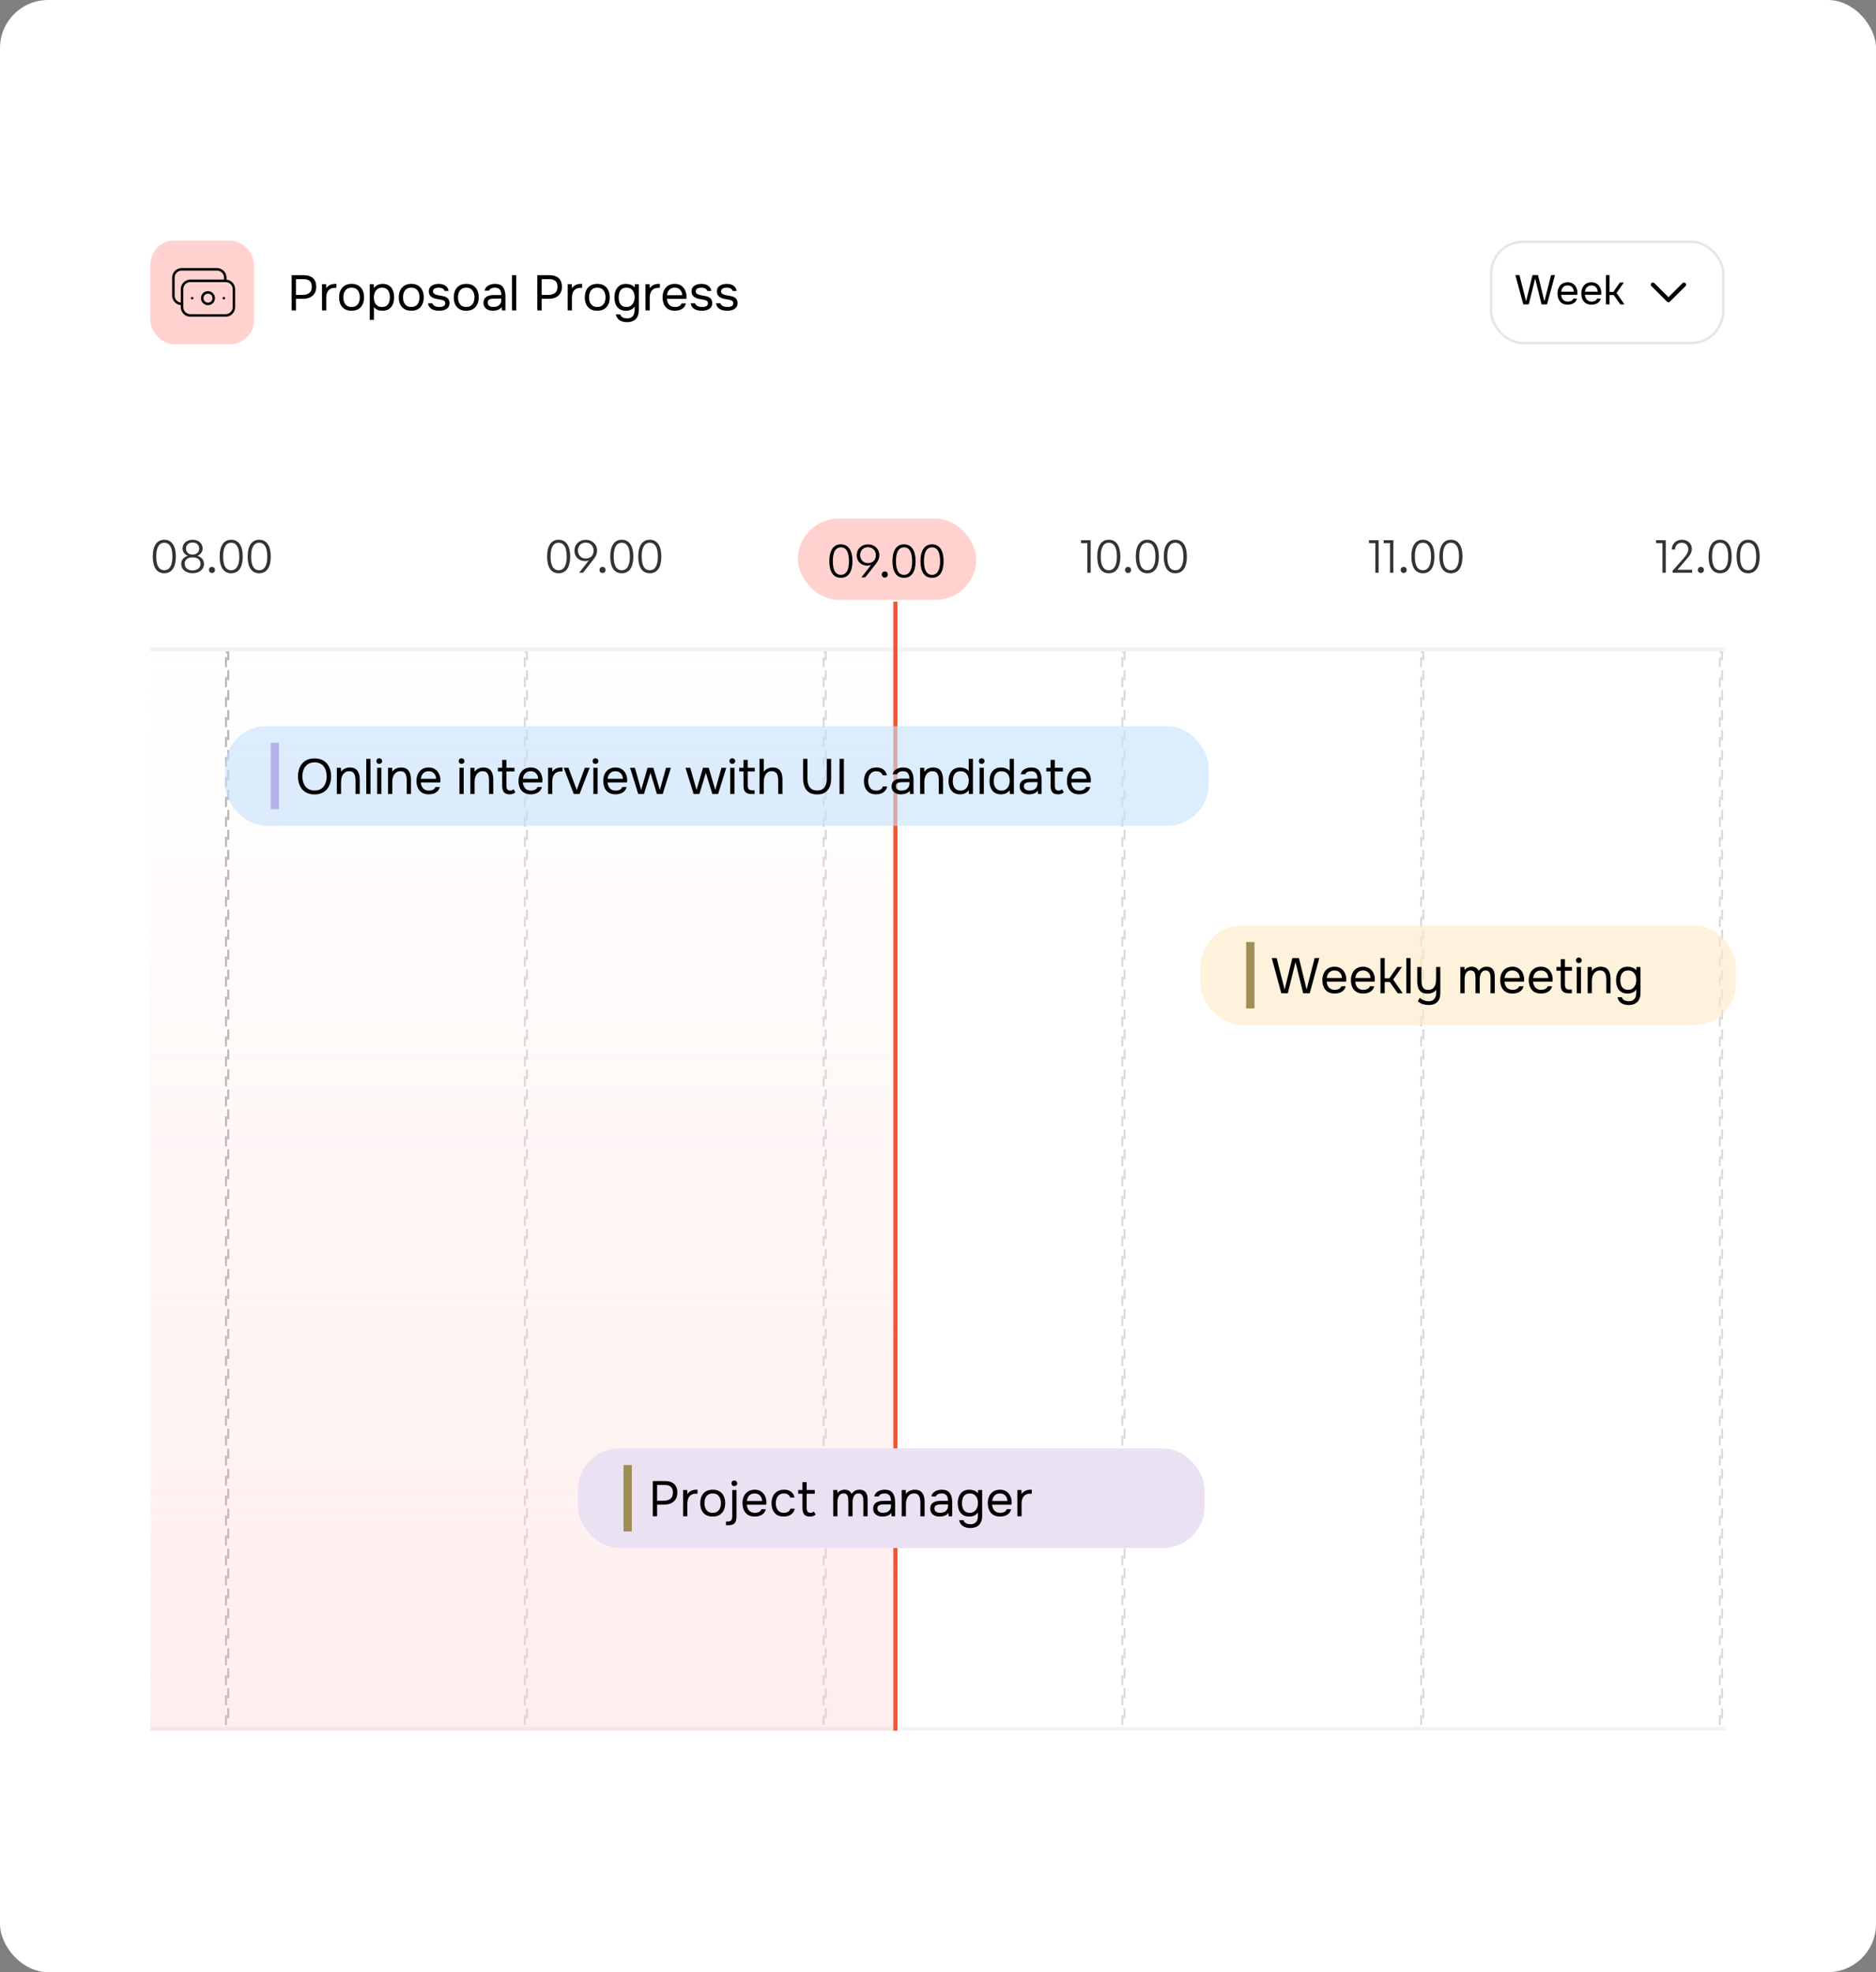 <svg width="312" height="328" viewBox="0 0 312 328" fill="none" xmlns="http://www.w3.org/2000/svg">
<rect x="0" y="0" width="312" height="328" fill="#808080" stroke="none"/>
<rect width="312" height="328" rx="8" fill="white"/>
<path d="M25.408 92.562C25.408 90.77 26.096 89.77 27.328 89.77C28.552 89.77 29.248 90.77 29.248 92.562C29.248 94.354 28.568 95.338 27.328 95.338C26.08 95.338 25.408 94.354 25.408 92.562ZM25.984 92.562C25.984 94.05 26.44 94.842 27.328 94.842C28.2 94.842 28.672 94.058 28.672 92.562C28.672 91.058 28.2 90.266 27.328 90.266C26.456 90.266 25.984 91.05 25.984 92.562ZM33.928 93.778C33.928 94.714 33.144 95.33 32.032 95.33C30.912 95.33 30.136 94.714 30.136 93.778C30.136 93.074 30.616 92.626 31.232 92.442C30.744 92.258 30.36 91.802 30.36 91.218C30.36 90.354 31.088 89.77 32.032 89.77C32.976 89.77 33.696 90.354 33.696 91.218C33.696 91.802 33.312 92.258 32.832 92.442C33.44 92.626 33.928 93.074 33.928 93.778ZM30.936 91.234C30.936 91.858 31.384 92.234 32.032 92.234C32.672 92.234 33.128 91.858 33.128 91.234C33.128 90.61 32.672 90.226 32.032 90.226C31.384 90.226 30.936 90.61 30.936 91.234ZM30.712 93.762C30.712 94.458 31.264 94.874 32.032 94.874C32.792 94.874 33.352 94.458 33.352 93.762C33.352 93.074 32.792 92.69 32.032 92.69C31.264 92.69 30.712 93.074 30.712 93.762ZM35.755 94.794C35.755 95.082 35.547 95.298 35.251 95.298C34.963 95.298 34.747 95.082 34.747 94.794C34.747 94.49 34.963 94.282 35.251 94.282C35.547 94.282 35.755 94.49 35.755 94.794ZM36.533 92.562C36.533 90.77 37.221 89.77 38.453 89.77C39.677 89.77 40.373 90.77 40.373 92.562C40.373 94.354 39.693 95.338 38.453 95.338C37.205 95.338 36.533 94.354 36.533 92.562ZM37.109 92.562C37.109 94.05 37.565 94.842 38.453 94.842C39.325 94.842 39.797 94.058 39.797 92.562C39.797 91.058 39.325 90.266 38.453 90.266C37.581 90.266 37.109 91.05 37.109 92.562ZM41.189 92.562C41.189 90.77 41.877 89.77 43.109 89.77C44.333 89.77 45.029 90.77 45.029 92.562C45.029 94.354 44.349 95.338 43.109 95.338C41.861 95.338 41.189 94.354 41.189 92.562ZM41.765 92.562C41.765 94.05 42.221 94.842 43.109 94.842C43.981 94.842 44.453 94.058 44.453 92.562C44.453 91.058 43.981 90.266 43.109 90.266C42.237 90.266 41.765 91.05 41.765 92.562Z" fill="#333333"/>
<path d="M90.99 92.562C90.99 90.77 91.677 89.77 92.909 89.77C94.133 89.77 94.829 90.77 94.829 92.562C94.829 94.354 94.15 95.338 92.909 95.338C91.662 95.338 90.99 94.354 90.99 92.562ZM91.566 92.562C91.566 94.05 92.022 94.842 92.909 94.842C93.781 94.842 94.254 94.058 94.254 92.562C94.254 91.058 93.781 90.266 92.909 90.266C92.037 90.266 91.566 91.05 91.566 92.562ZM97.422 89.778C98.502 89.778 99.302 90.554 99.302 91.546C99.302 92.21 99.038 92.626 98.582 93.202L96.958 95.258H96.318L97.942 93.194C97.726 93.282 97.502 93.314 97.302 93.314C96.294 93.314 95.534 92.618 95.534 91.562C95.534 90.554 96.334 89.778 97.422 89.778ZM97.414 90.242C96.654 90.242 96.11 90.794 96.11 91.546C96.11 92.354 96.654 92.89 97.414 92.89C98.158 92.89 98.726 92.426 98.726 91.562C98.726 90.794 98.158 90.242 97.414 90.242ZM100.711 94.794C100.711 95.082 100.503 95.298 100.207 95.298C99.919 95.298 99.703 95.082 99.703 94.794C99.703 94.49 99.919 94.282 100.207 94.282C100.503 94.282 100.711 94.49 100.711 94.794ZM101.49 92.562C101.49 90.77 102.178 89.77 103.41 89.77C104.634 89.77 105.33 90.77 105.33 92.562C105.33 94.354 104.65 95.338 103.41 95.338C102.162 95.338 101.49 94.354 101.49 92.562ZM102.066 92.562C102.066 94.05 102.522 94.842 103.41 94.842C104.282 94.842 104.754 94.058 104.754 92.562C104.754 91.058 104.282 90.266 103.41 90.266C102.538 90.266 102.066 91.05 102.066 92.562ZM106.146 92.562C106.146 90.77 106.834 89.77 108.066 89.77C109.29 89.77 109.986 90.77 109.986 92.562C109.986 94.354 109.306 95.338 108.066 95.338C106.818 95.338 106.146 94.354 106.146 92.562ZM106.722 92.562C106.722 94.05 107.178 94.842 108.066 94.842C108.938 94.842 109.41 94.058 109.41 92.562C109.41 91.058 108.938 90.266 108.066 90.266C107.194 90.266 106.722 91.05 106.722 92.562Z" fill="#333333"/>
<rect x="132.691" y="86.258" width="29.665" height="13.523" rx="6.761" fill="#FFD2D0"/>
<path d="M137.931 93.324C137.931 91.532 138.619 90.532 139.851 90.532C141.075 90.532 141.771 91.532 141.771 93.324C141.771 95.116 141.091 96.1 139.851 96.1C138.603 96.1 137.931 95.116 137.931 93.324ZM138.507 93.324C138.507 94.812 138.963 95.604 139.851 95.604C140.723 95.604 141.195 94.82 141.195 93.324C141.195 91.82 140.723 91.028 139.851 91.028C138.979 91.028 138.507 91.812 138.507 93.324ZM144.364 90.54C145.444 90.54 146.244 91.316 146.244 92.308C146.244 92.972 145.98 93.388 145.524 93.964L143.9 96.02H143.26L144.884 93.956C144.668 94.044 144.444 94.076 144.244 94.076C143.236 94.076 142.476 93.38 142.476 92.324C142.476 91.316 143.276 90.54 144.364 90.54ZM144.356 91.004C143.596 91.004 143.052 91.556 143.052 92.308C143.052 93.116 143.596 93.652 144.356 93.652C145.1 93.652 145.668 93.188 145.668 92.324C145.668 91.556 145.1 91.004 144.356 91.004ZM147.653 95.556C147.653 95.844 147.445 96.06 147.149 96.06C146.861 96.06 146.645 95.844 146.645 95.556C146.645 95.252 146.861 95.044 147.149 95.044C147.445 95.044 147.653 95.252 147.653 95.556ZM148.431 93.324C148.431 91.532 149.119 90.532 150.351 90.532C151.575 90.532 152.271 91.532 152.271 93.324C152.271 95.116 151.591 96.1 150.351 96.1C149.103 96.1 148.431 95.116 148.431 93.324ZM149.007 93.324C149.007 94.812 149.463 95.604 150.351 95.604C151.223 95.604 151.695 94.82 151.695 93.324C151.695 91.82 151.223 91.028 150.351 91.028C149.479 91.028 149.007 91.812 149.007 93.324ZM153.088 93.324C153.088 91.532 153.776 90.532 155.008 90.532C156.232 90.532 156.928 91.532 156.928 93.324C156.928 95.116 156.248 96.1 155.008 96.1C153.76 96.1 153.088 95.116 153.088 93.324ZM153.664 93.324C153.664 94.812 154.12 95.604 155.008 95.604C155.88 95.604 156.352 94.82 156.352 93.324C156.352 91.82 155.88 91.028 155.008 91.028C154.136 91.028 153.664 91.812 153.664 93.324Z" fill="black"/>
<path d="M181.394 95.258H180.842V90.33H179.778V89.85H181.394V95.258ZM182.487 92.562C182.487 90.77 183.175 89.77 184.407 89.77C185.631 89.77 186.327 90.77 186.327 92.562C186.327 94.354 185.647 95.338 184.407 95.338C183.159 95.338 182.487 94.354 182.487 92.562ZM183.063 92.562C183.063 94.05 183.519 94.842 184.407 94.842C185.279 94.842 185.751 94.058 185.751 92.562C185.751 91.058 185.279 90.266 184.407 90.266C183.535 90.266 183.063 91.05 183.063 92.562ZM188.115 94.794C188.115 95.082 187.907 95.298 187.611 95.298C187.323 95.298 187.107 95.082 187.107 94.794C187.107 94.49 187.323 94.282 187.611 94.282C187.907 94.282 188.115 94.49 188.115 94.794ZM188.893 92.562C188.893 90.77 189.581 89.77 190.813 89.77C192.037 89.77 192.733 90.77 192.733 92.562C192.733 94.354 192.053 95.338 190.813 95.338C189.565 95.338 188.893 94.354 188.893 92.562ZM189.469 92.562C189.469 94.05 189.925 94.842 190.813 94.842C191.685 94.842 192.157 94.058 192.157 92.562C192.157 91.058 191.685 90.266 190.813 90.266C189.941 90.266 189.469 91.05 189.469 92.562ZM193.55 92.562C193.55 90.77 194.238 89.77 195.47 89.77C196.694 89.77 197.39 90.77 197.39 92.562C197.39 94.354 196.71 95.338 195.47 95.338C194.222 95.338 193.55 94.354 193.55 92.562ZM194.126 92.562C194.126 94.05 194.582 94.842 195.47 94.842C196.342 94.842 196.814 94.058 196.814 92.562C196.814 91.058 196.342 90.266 195.47 90.266C194.598 90.266 194.126 91.05 194.126 92.562Z" fill="#333333"/>
<path d="M229.285 95.258H228.733V90.33H227.669V89.85H229.285V95.258ZM231.731 95.258H231.179V90.33H230.115V89.85H231.731V95.258ZM233.952 94.794C233.952 95.082 233.744 95.298 233.448 95.298C233.16 95.298 232.944 95.082 232.944 94.794C232.944 94.49 233.16 94.282 233.448 94.282C233.744 94.282 233.952 94.49 233.952 94.794ZM234.73 92.562C234.73 90.77 235.418 89.77 236.65 89.77C237.874 89.77 238.57 90.77 238.57 92.562C238.57 94.354 237.89 95.338 236.65 95.338C235.402 95.338 234.73 94.354 234.73 92.562ZM235.306 92.562C235.306 94.05 235.762 94.842 236.65 94.842C237.522 94.842 237.994 94.058 237.994 92.562C237.994 91.058 237.522 90.266 236.65 90.266C235.778 90.266 235.306 91.05 235.306 92.562ZM239.387 92.562C239.387 90.77 240.075 89.77 241.307 89.77C242.531 89.77 243.227 90.77 243.227 92.562C243.227 94.354 242.547 95.338 241.307 95.338C240.059 95.338 239.387 94.354 239.387 92.562ZM239.963 92.562C239.963 94.05 240.419 94.842 241.307 94.842C242.179 94.842 242.651 94.058 242.651 92.562C242.651 91.058 242.179 90.266 241.307 90.266C240.435 90.266 239.963 91.05 239.963 92.562Z" fill="#333333"/>
<path d="M277.034 95.258H276.482V90.33H275.418V89.85H277.034V95.258ZM281.424 94.762V95.258H278.16V94.938L279.888 92.986C280.544 92.242 280.784 91.842 280.784 91.322C280.784 90.714 280.336 90.266 279.704 90.266C279.048 90.266 278.584 90.722 278.584 91.394H278.04C278.04 90.45 278.736 89.77 279.728 89.77C280.672 89.77 281.368 90.402 281.368 91.274C281.368 91.858 281.136 92.298 280.304 93.226L278.984 94.762H281.424ZM283.381 94.794C283.381 95.082 283.173 95.298 282.877 95.298C282.589 95.298 282.373 95.082 282.373 94.794C282.373 94.49 282.589 94.282 282.877 94.282C283.173 94.282 283.381 94.49 283.381 94.794ZM284.159 92.562C284.159 90.77 284.847 89.77 286.079 89.77C287.303 89.77 287.999 90.77 287.999 92.562C287.999 94.354 287.319 95.338 286.079 95.338C284.831 95.338 284.159 94.354 284.159 92.562ZM284.735 92.562C284.735 94.05 285.191 94.842 286.079 94.842C286.951 94.842 287.423 94.058 287.423 92.562C287.423 91.058 286.951 90.266 286.079 90.266C285.207 90.266 284.735 91.05 284.735 92.562ZM288.815 92.562C288.815 90.77 289.503 89.77 290.735 89.77C291.959 89.77 292.655 90.77 292.655 92.562C292.655 94.354 291.975 95.338 290.735 95.338C289.487 95.338 288.815 94.354 288.815 92.562ZM289.391 92.562C289.391 94.05 289.847 94.842 290.735 94.842C291.607 94.842 292.079 94.058 292.079 92.562C292.079 91.058 291.607 90.266 290.735 90.266C289.863 90.266 289.391 91.05 289.391 92.562Z" fill="#333333"/>
<rect x="25" y="107.659" width="262" height="0.69" fill="black" fill-opacity="0.05"/>
<rect x="37.586" y="108.509" width="0.37" height="178.475" stroke="black" stroke-opacity="0.3" stroke-width="0.32" stroke-dasharray="1.66 1.66"/>
<rect x="87.276" y="108.509" width="0.37" height="178.475" stroke="black" stroke-opacity="0.15" stroke-width="0.32" stroke-dasharray="1.66 1.66"/>
<rect x="136.967" y="108.509" width="0.37" height="178.475" stroke="black" stroke-opacity="0.15" stroke-width="0.32" stroke-dasharray="1.66 1.66"/>
<rect x="186.657" y="108.509" width="0.37" height="178.475" stroke="black" stroke-opacity="0.15" stroke-width="0.32" stroke-dasharray="1.66 1.66"/>
<rect x="236.348" y="108.509" width="0.37" height="178.475" stroke="black" stroke-opacity="0.15" stroke-width="0.32" stroke-dasharray="1.66 1.66"/>
<rect x="286.038" y="108.509" width="0.37" height="178.475" stroke="black" stroke-opacity="0.15" stroke-width="0.32" stroke-dasharray="1.66 1.66"/>
<rect x="25" y="287.144" width="262" height="0.69" fill="black" fill-opacity="0.05"/>
<rect x="25" y="108.349" width="123.569" height="179.486" fill="url(#paint0_linear_53088_10101)"/>
<rect x="148.569" y="100.065" width="0.69" height="187.77" fill="#F25533"/>
<rect x="199.654" y="153.911" width="89.053" height="16.568" rx="6.903" fill="#FDE9C5" fill-opacity="0.6"/>
<rect x="207.248" y="156.672" width="1.381" height="11.045" fill="#9F8E56"/>
<path d="M213.096 165.195L211.506 159.338H212.317L213.651 164.573L214.927 159.338H216.029L217.304 164.573L218.638 159.338H219.417L217.826 165.195H216.733L215.457 160.025L214.181 165.195H213.096ZM221.98 165.244C221.516 165.244 221.132 165.15 220.828 164.963C220.525 164.769 220.298 164.504 220.149 164.167C220 163.831 219.925 163.447 219.925 163.016C219.925 162.58 220.003 162.196 220.157 161.865C220.318 161.528 220.549 161.263 220.853 161.069C221.157 160.876 221.53 160.779 221.972 160.779C222.314 160.779 222.607 160.846 222.85 160.978C223.098 161.105 223.303 161.276 223.463 161.492C223.623 161.707 223.739 161.945 223.811 162.204C223.882 162.458 223.913 162.715 223.902 162.975C223.896 163.024 223.891 163.074 223.885 163.124C223.885 163.173 223.882 163.223 223.877 163.273H220.638C220.66 163.527 220.723 163.756 220.828 163.96C220.933 164.165 221.082 164.328 221.276 164.449C221.469 164.565 221.709 164.623 221.996 164.623C222.14 164.623 222.284 164.607 222.427 164.573C222.576 164.535 222.709 164.471 222.825 164.383C222.946 164.294 223.032 164.176 223.082 164.027H223.802C223.736 164.308 223.612 164.54 223.43 164.722C223.247 164.899 223.029 165.032 222.775 165.12C222.521 165.203 222.256 165.244 221.98 165.244ZM220.654 162.66H223.181C223.176 162.411 223.12 162.193 223.015 162.005C222.91 161.818 222.767 161.671 222.585 161.566C222.408 161.461 222.195 161.409 221.947 161.409C221.676 161.409 221.447 161.467 221.259 161.583C221.077 161.699 220.936 161.851 220.837 162.038C220.737 162.226 220.677 162.433 220.654 162.66ZM226.729 165.244C226.265 165.244 225.881 165.15 225.577 164.963C225.273 164.769 225.047 164.504 224.898 164.167C224.749 163.831 224.674 163.447 224.674 163.016C224.674 162.58 224.751 162.196 224.906 161.865C225.066 161.528 225.298 161.263 225.602 161.069C225.906 160.876 226.278 160.779 226.72 160.779C227.063 160.779 227.355 160.846 227.598 160.978C227.847 161.105 228.051 161.276 228.211 161.492C228.372 161.707 228.488 161.945 228.559 162.204C228.631 162.458 228.662 162.715 228.65 162.975C228.645 163.024 228.639 163.074 228.634 163.124C228.634 163.173 228.631 163.223 228.626 163.273H225.387C225.409 163.527 225.472 163.756 225.577 163.96C225.682 164.165 225.831 164.328 226.024 164.449C226.218 164.565 226.458 164.623 226.745 164.623C226.889 164.623 227.032 164.607 227.176 164.573C227.325 164.535 227.458 164.471 227.574 164.383C227.695 164.294 227.781 164.176 227.83 164.027H228.551C228.485 164.308 228.361 164.54 228.178 164.722C227.996 164.899 227.778 165.032 227.524 165.12C227.27 165.203 227.005 165.244 226.729 165.244ZM225.403 162.66H227.93C227.924 162.411 227.869 162.193 227.764 162.005C227.659 161.818 227.516 161.671 227.333 161.566C227.157 161.461 226.944 161.409 226.695 161.409C226.425 161.409 226.196 161.467 226.008 161.583C225.826 161.699 225.685 161.851 225.585 162.038C225.486 162.226 225.425 162.433 225.403 162.66ZM229.589 165.195V159.338H230.293V162.709H231.055L232.364 160.829H233.159L231.701 162.908L233.283 165.195H232.455L231.138 163.322H230.293V165.195H229.589ZM233.892 165.195V159.338H234.596V165.195H233.892ZM237.626 167.15C237.289 167.15 236.964 167.103 236.649 167.009C236.34 166.915 236.061 166.752 235.812 166.52L236.119 165.965C236.334 166.136 236.563 166.272 236.806 166.371C237.055 166.47 237.314 166.52 237.585 166.52C238.038 166.52 238.361 166.388 238.554 166.122C238.753 165.863 238.852 165.532 238.852 165.128V164.607C238.753 164.756 238.626 164.88 238.471 164.979C238.322 165.073 238.157 165.145 237.974 165.195C237.792 165.239 237.604 165.261 237.411 165.261C236.98 165.261 236.641 165.175 236.392 165.004C236.143 164.833 235.967 164.595 235.862 164.292C235.757 163.988 235.704 163.637 235.704 163.24V160.829H236.409V163.041C236.409 163.24 236.42 163.436 236.442 163.629C236.469 163.817 236.522 163.988 236.599 164.143C236.676 164.292 236.79 164.413 236.939 164.507C237.088 164.595 237.287 164.64 237.535 164.64C237.85 164.64 238.101 164.562 238.289 164.408C238.482 164.253 238.62 164.046 238.703 163.786C238.792 163.527 238.836 163.24 238.836 162.925V160.829H239.54V165.195C239.54 165.509 239.499 165.788 239.416 166.031C239.333 166.274 239.209 166.479 239.043 166.644C238.877 166.81 238.676 166.934 238.438 167.017C238.206 167.106 237.936 167.15 237.626 167.15ZM242.88 165.195V160.829H243.559L243.593 161.351C243.686 161.218 243.791 161.111 243.907 161.028C244.029 160.945 244.161 160.884 244.305 160.846C244.454 160.801 244.611 160.779 244.777 160.779C245.081 160.779 245.327 160.846 245.514 160.978C245.702 161.105 245.843 161.274 245.937 161.483C246.036 161.334 246.15 161.207 246.277 161.102C246.409 160.997 246.555 160.917 246.716 160.862C246.881 160.807 247.064 160.779 247.262 160.779C247.583 160.779 247.839 160.848 248.033 160.986C248.232 161.124 248.375 161.312 248.464 161.55C248.552 161.782 248.596 162.044 248.596 162.337V165.195H247.892V162.693C247.892 162.549 247.884 162.403 247.867 162.254C247.856 162.105 247.823 161.967 247.768 161.84C247.712 161.707 247.63 161.602 247.519 161.525C247.414 161.442 247.265 161.401 247.072 161.401C246.89 161.401 246.735 161.445 246.608 161.533C246.486 161.616 246.387 161.729 246.31 161.873C246.232 162.016 246.177 162.171 246.144 162.337C246.111 162.497 246.094 162.657 246.094 162.817V165.195H245.39V162.685C245.39 162.547 245.382 162.403 245.365 162.254C245.354 162.105 245.324 161.967 245.274 161.84C245.23 161.707 245.153 161.602 245.042 161.525C244.937 161.442 244.791 161.401 244.603 161.401C244.338 161.401 244.131 161.478 243.982 161.633C243.833 161.782 243.728 161.967 243.667 162.188C243.612 162.403 243.584 162.616 243.584 162.825V165.195H242.88ZM251.556 165.244C251.092 165.244 250.708 165.15 250.405 164.963C250.101 164.769 249.875 164.504 249.725 164.167C249.576 163.831 249.502 163.447 249.502 163.016C249.502 162.58 249.579 162.196 249.734 161.865C249.894 161.528 250.126 161.263 250.43 161.069C250.733 160.876 251.106 160.779 251.548 160.779C251.89 160.779 252.183 160.846 252.426 160.978C252.675 161.105 252.879 161.276 253.039 161.492C253.199 161.707 253.315 161.945 253.387 162.204C253.459 162.458 253.489 162.715 253.478 162.975C253.473 163.024 253.467 163.074 253.462 163.124C253.462 163.173 253.459 163.223 253.453 163.273H250.214C250.236 163.527 250.3 163.756 250.405 163.96C250.51 164.165 250.659 164.328 250.852 164.449C251.045 164.565 251.286 164.623 251.573 164.623C251.716 164.623 251.86 164.607 252.004 164.573C252.153 164.535 252.285 164.471 252.401 164.383C252.523 164.294 252.608 164.176 252.658 164.027H253.379C253.312 164.308 253.188 164.54 253.006 164.722C252.824 164.899 252.606 165.032 252.351 165.12C252.097 165.203 251.832 165.244 251.556 165.244ZM250.231 162.66H252.757C252.752 162.411 252.697 162.193 252.592 162.005C252.487 161.818 252.343 161.671 252.161 161.566C251.984 161.461 251.772 161.409 251.523 161.409C251.252 161.409 251.023 161.467 250.835 161.583C250.653 161.699 250.512 161.851 250.413 162.038C250.314 162.226 250.253 162.433 250.231 162.66ZM256.305 165.244C255.841 165.244 255.457 165.15 255.153 164.963C254.85 164.769 254.623 164.504 254.474 164.167C254.325 163.831 254.25 163.447 254.25 163.016C254.25 162.58 254.328 162.196 254.482 161.865C254.643 161.528 254.875 161.263 255.178 161.069C255.482 160.876 255.855 160.779 256.297 160.779C256.639 160.779 256.932 160.846 257.175 160.978C257.423 161.105 257.628 161.276 257.788 161.492C257.948 161.707 258.064 161.945 258.136 162.204C258.207 162.458 258.238 162.715 258.227 162.975C258.221 163.024 258.216 163.074 258.21 163.124C258.21 163.173 258.207 163.223 258.202 163.273H254.963C254.985 163.527 255.049 163.756 255.153 163.96C255.258 164.165 255.407 164.328 255.601 164.449C255.794 164.565 256.034 164.623 256.321 164.623C256.465 164.623 256.609 164.607 256.752 164.573C256.901 164.535 257.034 164.471 257.15 164.383C257.271 164.294 257.357 164.176 257.407 164.027H258.127C258.061 164.308 257.937 164.54 257.755 164.722C257.572 164.899 257.354 165.032 257.1 165.12C256.846 165.203 256.581 165.244 256.305 165.244ZM254.979 162.66H257.506C257.501 162.411 257.445 162.193 257.34 162.005C257.235 161.818 257.092 161.671 256.91 161.566C256.733 161.461 256.52 161.409 256.272 161.409C256.001 161.409 255.772 161.467 255.584 161.583C255.402 161.699 255.261 161.851 255.162 162.038C255.062 162.226 255.002 162.433 254.979 162.66ZM260.938 165.195C260.606 165.195 260.338 165.145 260.134 165.046C259.935 164.946 259.789 164.792 259.695 164.582C259.607 164.372 259.563 164.107 259.563 163.786V161.45H258.85V160.829H259.563V159.528H260.267V160.829H261.435V161.45H260.267V163.712C260.267 164.01 260.319 164.231 260.424 164.375C260.535 164.513 260.755 164.582 261.087 164.582H261.41V165.195H260.938ZM262.231 165.195V160.829H262.935V165.195H262.231ZM262.579 160.183C262.435 160.183 262.319 160.139 262.231 160.05C262.148 159.962 262.107 159.849 262.107 159.711C262.107 159.573 262.151 159.462 262.239 159.379C262.328 159.291 262.441 159.247 262.579 159.247C262.706 159.247 262.816 159.291 262.91 159.379C263.01 159.468 263.059 159.578 263.059 159.711C263.059 159.849 263.012 159.962 262.919 160.05C262.825 160.139 262.711 160.183 262.579 160.183ZM264.043 165.195V160.829H264.722L264.755 161.492C264.855 161.332 264.982 161.199 265.137 161.094C265.291 160.989 265.46 160.912 265.642 160.862C265.83 160.807 266.012 160.779 266.189 160.779C266.614 160.779 266.945 160.868 267.183 161.044C267.426 161.221 267.597 161.461 267.696 161.765C267.801 162.063 267.854 162.403 267.854 162.784V165.195H267.15V162.975C267.15 162.77 267.136 162.574 267.108 162.386C267.086 162.199 267.036 162.03 266.959 161.881C266.887 161.732 266.782 161.616 266.644 161.533C266.506 161.445 266.321 161.401 266.089 161.401C265.802 161.401 265.556 161.481 265.352 161.641C265.153 161.801 265.001 162.016 264.896 162.287C264.797 162.558 264.747 162.861 264.747 163.198V165.195H264.043ZM270.834 167.15C270.536 167.15 270.26 167.103 270.006 167.009C269.752 166.92 269.537 166.78 269.36 166.586C269.183 166.393 269.064 166.147 269.004 165.849H269.733C269.777 166.015 269.86 166.147 269.981 166.247C270.103 166.346 270.243 166.415 270.404 166.454C270.564 166.498 270.721 166.52 270.876 166.52C271.174 166.52 271.414 166.459 271.597 166.338C271.784 166.222 271.92 166.059 272.002 165.849C272.085 165.645 272.127 165.41 272.127 165.145V164.54C272.033 164.706 271.909 164.841 271.754 164.946C271.599 165.051 271.431 165.128 271.249 165.178C271.066 165.222 270.879 165.244 270.685 165.244C270.243 165.244 269.882 165.148 269.6 164.954C269.318 164.756 269.109 164.491 268.971 164.159C268.838 163.822 268.772 163.444 268.772 163.024C268.772 162.605 268.841 162.226 268.979 161.889C269.117 161.547 269.329 161.276 269.617 161.078C269.904 160.879 270.271 160.779 270.718 160.779C270.972 160.779 271.229 160.826 271.489 160.92C271.748 161.014 271.961 161.166 272.127 161.376L272.16 160.829H272.831V165.162C272.831 165.57 272.756 165.924 272.607 166.222C272.464 166.52 272.243 166.749 271.944 166.909C271.652 167.07 271.282 167.15 270.834 167.15ZM270.785 164.623C271.077 164.623 271.323 164.549 271.522 164.399C271.721 164.25 271.873 164.051 271.978 163.803C272.083 163.554 272.135 163.284 272.135 162.991C272.135 162.687 272.083 162.417 271.978 162.179C271.878 161.942 271.729 161.754 271.53 161.616C271.331 161.478 271.08 161.409 270.776 161.409C270.462 161.409 270.208 161.481 270.014 161.624C269.827 161.768 269.688 161.961 269.6 162.204C269.517 162.447 269.476 162.718 269.476 163.016C269.476 163.325 269.52 163.601 269.608 163.844C269.697 164.087 269.838 164.278 270.031 164.416C270.224 164.554 270.475 164.623 270.785 164.623Z" fill="black"/>
<rect x="37.426" y="120.775" width="163.608" height="16.568" rx="6.903" fill="#C5E1FD" fill-opacity="0.6"/>
<rect x="45.02" y="123.536" width="1.381" height="11.045" fill="#B7B1EB"/>
<path d="M52.318 132.125C51.71 132.125 51.202 131.995 50.794 131.736C50.385 131.476 50.076 131.12 49.866 130.667C49.661 130.214 49.559 129.703 49.559 129.135C49.559 128.56 49.661 128.047 49.866 127.594C50.076 127.141 50.385 126.785 50.794 126.525C51.202 126.266 51.71 126.136 52.318 126.136C52.925 126.136 53.431 126.266 53.834 126.525C54.242 126.785 54.549 127.141 54.753 127.594C54.963 128.047 55.068 128.56 55.068 129.135C55.068 129.703 54.963 130.214 54.753 130.667C54.549 131.12 54.242 131.476 53.834 131.736C53.431 131.995 52.925 132.125 52.318 132.125ZM52.318 131.471C52.782 131.471 53.163 131.366 53.461 131.156C53.759 130.94 53.977 130.656 54.115 130.303C54.259 129.949 54.331 129.56 54.331 129.135C54.331 128.814 54.289 128.513 54.207 128.232C54.129 127.944 54.008 127.693 53.842 127.478C53.676 127.262 53.467 127.094 53.212 126.972C52.958 126.851 52.66 126.79 52.318 126.79C51.859 126.79 51.478 126.898 51.175 127.113C50.876 127.329 50.653 127.613 50.504 127.967C50.36 128.32 50.288 128.709 50.288 129.135C50.288 129.554 50.36 129.941 50.504 130.294C50.647 130.648 50.868 130.932 51.166 131.148C51.47 131.363 51.854 131.471 52.318 131.471ZM56.019 132.059V127.693H56.698L56.731 128.356C56.83 128.196 56.958 128.063 57.112 127.958C57.267 127.853 57.435 127.776 57.617 127.726C57.805 127.671 57.987 127.643 58.164 127.643C58.589 127.643 58.921 127.732 59.158 127.909C59.401 128.085 59.572 128.325 59.672 128.629C59.777 128.927 59.829 129.267 59.829 129.648V132.059H59.125V129.839C59.125 129.634 59.111 129.438 59.084 129.251C59.062 129.063 59.012 128.894 58.935 128.745C58.863 128.596 58.758 128.48 58.62 128.397C58.482 128.309 58.297 128.265 58.065 128.265C57.778 128.265 57.532 128.345 57.328 128.505C57.129 128.665 56.977 128.881 56.872 129.151C56.773 129.422 56.723 129.725 56.723 130.062V132.059H56.019ZM60.913 132.059V126.202H61.617V132.059H60.913ZM62.725 132.059V127.693H63.429V132.059H62.725ZM63.073 127.047C62.929 127.047 62.813 127.003 62.725 126.914C62.642 126.826 62.601 126.713 62.601 126.575C62.601 126.437 62.645 126.326 62.733 126.243C62.822 126.155 62.935 126.111 63.073 126.111C63.2 126.111 63.31 126.155 63.404 126.243C63.504 126.332 63.553 126.442 63.553 126.575C63.553 126.713 63.507 126.826 63.413 126.914C63.319 127.003 63.206 127.047 63.073 127.047ZM64.537 132.059V127.693H65.216L65.25 128.356C65.349 128.196 65.476 128.063 65.631 127.958C65.785 127.853 65.954 127.776 66.136 127.726C66.324 127.671 66.506 127.643 66.683 127.643C67.108 127.643 67.439 127.732 67.677 127.909C67.92 128.085 68.091 128.325 68.19 128.629C68.295 128.927 68.348 129.267 68.348 129.648V132.059H67.644V129.839C67.644 129.634 67.63 129.438 67.602 129.251C67.58 129.063 67.531 128.894 67.453 128.745C67.381 128.596 67.276 128.48 67.138 128.397C67 128.309 66.815 128.265 66.583 128.265C66.296 128.265 66.05 128.345 65.846 128.505C65.647 128.665 65.495 128.881 65.39 129.151C65.291 129.422 65.241 129.725 65.241 130.062V132.059H64.537ZM71.32 132.109C70.856 132.109 70.472 132.015 70.169 131.827C69.865 131.634 69.639 131.368 69.49 131.032C69.34 130.695 69.266 130.311 69.266 129.88C69.266 129.444 69.343 129.06 69.498 128.729C69.658 128.392 69.89 128.127 70.194 127.933C70.497 127.74 70.87 127.643 71.312 127.643C71.654 127.643 71.947 127.71 72.19 127.842C72.439 127.969 72.643 128.14 72.803 128.356C72.963 128.571 73.079 128.809 73.151 129.068C73.223 129.322 73.253 129.579 73.242 129.839C73.237 129.888 73.231 129.938 73.226 129.988C73.226 130.038 73.223 130.087 73.217 130.137H69.978C70 130.391 70.064 130.62 70.169 130.824C70.274 131.029 70.423 131.192 70.616 131.313C70.809 131.429 71.05 131.487 71.337 131.487C71.48 131.487 71.624 131.471 71.768 131.438C71.917 131.399 72.049 131.335 72.165 131.247C72.287 131.159 72.372 131.04 72.422 130.891H73.143C73.076 131.172 72.952 131.404 72.77 131.587C72.588 131.763 72.37 131.896 72.115 131.984C71.862 132.067 71.596 132.109 71.32 132.109ZM69.995 129.524H72.521C72.516 129.275 72.461 129.057 72.356 128.869C72.251 128.682 72.107 128.535 71.925 128.43C71.748 128.325 71.536 128.273 71.287 128.273C71.016 128.273 70.787 128.331 70.6 128.447C70.417 128.563 70.276 128.715 70.177 128.903C70.078 129.09 70.017 129.297 69.995 129.524ZM76.413 132.059V127.693H77.117V132.059H76.413ZM76.761 127.047C76.617 127.047 76.501 127.003 76.413 126.914C76.33 126.826 76.289 126.713 76.289 126.575C76.289 126.437 76.333 126.326 76.421 126.243C76.51 126.155 76.623 126.111 76.761 126.111C76.888 126.111 76.998 126.155 77.092 126.243C77.192 126.332 77.241 126.442 77.241 126.575C77.241 126.713 77.195 126.826 77.101 126.914C77.007 127.003 76.894 127.047 76.761 127.047ZM78.225 132.059V127.693H78.904L78.938 128.356C79.037 128.196 79.164 128.063 79.319 127.958C79.473 127.853 79.642 127.776 79.824 127.726C80.012 127.671 80.194 127.643 80.371 127.643C80.796 127.643 81.127 127.732 81.365 127.909C81.608 128.085 81.779 128.325 81.878 128.629C81.983 128.927 82.036 129.267 82.036 129.648V132.059H81.332V129.839C81.332 129.634 81.318 129.438 81.29 129.251C81.268 129.063 81.218 128.894 81.141 128.745C81.069 128.596 80.964 128.48 80.826 128.397C80.688 128.309 80.503 128.265 80.271 128.265C79.984 128.265 79.738 128.345 79.534 128.505C79.335 128.665 79.183 128.881 79.078 129.151C78.979 129.422 78.929 129.725 78.929 130.062V132.059H78.225ZM84.76 132.109C84.301 132.109 83.978 131.984 83.79 131.736C83.608 131.487 83.517 131.134 83.517 130.675V128.314H82.805V127.693H83.517V126.384H84.221V127.693H85.563V128.314H84.221V130.584C84.221 130.75 84.235 130.902 84.263 131.04C84.29 131.172 84.348 131.28 84.437 131.363C84.525 131.44 84.657 131.482 84.834 131.487C84.961 131.487 85.072 131.465 85.166 131.421C85.265 131.377 85.348 131.324 85.414 131.264L85.721 131.777C85.627 131.854 85.527 131.918 85.422 131.968C85.323 132.017 85.218 132.053 85.108 132.075C85.003 132.097 84.887 132.109 84.76 132.109ZM88.293 132.109C87.829 132.109 87.445 132.015 87.141 131.827C86.838 131.634 86.611 131.368 86.462 131.032C86.313 130.695 86.238 130.311 86.238 129.88C86.238 129.444 86.316 129.06 86.47 128.729C86.63 128.392 86.862 128.127 87.166 127.933C87.47 127.74 87.843 127.643 88.284 127.643C88.627 127.643 88.919 127.71 89.162 127.842C89.411 127.969 89.615 128.14 89.775 128.356C89.936 128.571 90.052 128.809 90.123 129.068C90.195 129.322 90.226 129.579 90.215 129.839C90.209 129.888 90.204 129.938 90.198 129.988C90.198 130.038 90.195 130.087 90.19 130.137H86.951C86.973 130.391 87.036 130.62 87.141 130.824C87.246 131.029 87.395 131.192 87.588 131.313C87.782 131.429 88.022 131.487 88.309 131.487C88.453 131.487 88.596 131.471 88.74 131.438C88.889 131.399 89.022 131.335 89.138 131.247C89.259 131.159 89.345 131.04 89.394 130.891H90.115C90.049 131.172 89.925 131.404 89.742 131.587C89.56 131.763 89.342 131.896 89.088 131.984C88.834 132.067 88.569 132.109 88.293 132.109ZM86.967 129.524H89.494C89.488 129.275 89.433 129.057 89.328 128.869C89.223 128.682 89.08 128.535 88.897 128.43C88.721 128.325 88.508 128.273 88.26 128.273C87.989 128.273 87.76 128.331 87.572 128.447C87.39 128.563 87.249 128.715 87.15 128.903C87.05 129.09 86.989 129.297 86.967 129.524ZM91.153 132.059V127.693H91.832L91.865 128.372C91.975 128.201 92.103 128.063 92.246 127.958C92.395 127.853 92.558 127.776 92.735 127.726C92.917 127.671 93.113 127.643 93.323 127.643C93.362 127.643 93.398 127.643 93.431 127.643C93.469 127.643 93.508 127.643 93.547 127.643V128.306H93.29C92.948 128.306 92.669 128.381 92.453 128.53C92.243 128.673 92.091 128.869 91.998 129.118C91.904 129.361 91.857 129.632 91.857 129.93V132.059H91.153ZM95.428 132.059L93.746 127.693H94.541L95.916 131.38L97.267 127.693H98.07L96.388 132.059H95.428ZM98.684 132.059V127.693H99.388V132.059H98.684ZM99.032 127.047C98.889 127.047 98.773 127.003 98.684 126.914C98.601 126.826 98.56 126.713 98.56 126.575C98.56 126.437 98.604 126.326 98.693 126.243C98.781 126.155 98.894 126.111 99.032 126.111C99.159 126.111 99.27 126.155 99.364 126.243C99.463 126.332 99.513 126.442 99.513 126.575C99.513 126.713 99.466 126.826 99.372 126.914C99.278 127.003 99.165 127.047 99.032 127.047ZM102.385 132.109C101.921 132.109 101.537 132.015 101.234 131.827C100.93 131.634 100.703 131.368 100.554 131.032C100.405 130.695 100.331 130.311 100.331 129.88C100.331 129.444 100.408 129.06 100.563 128.729C100.723 128.392 100.955 128.127 101.259 127.933C101.562 127.74 101.935 127.643 102.377 127.643C102.719 127.643 103.012 127.71 103.255 127.842C103.503 127.969 103.708 128.14 103.868 128.356C104.028 128.571 104.144 128.809 104.216 129.068C104.288 129.322 104.318 129.579 104.307 129.839C104.301 129.888 104.296 129.938 104.29 129.988C104.29 130.038 104.288 130.087 104.282 130.137H101.043C101.065 130.391 101.129 130.62 101.234 130.824C101.339 131.029 101.488 131.192 101.681 131.313C101.874 131.429 102.115 131.487 102.402 131.487C102.545 131.487 102.689 131.471 102.832 131.438C102.982 131.399 103.114 131.335 103.23 131.247C103.352 131.159 103.437 131.04 103.487 130.891H104.208C104.141 131.172 104.017 131.404 103.835 131.587C103.653 131.763 103.434 131.896 103.18 131.984C102.926 132.067 102.661 132.109 102.385 132.109ZM101.06 129.524H103.586C103.581 129.275 103.526 129.057 103.421 128.869C103.316 128.682 103.172 128.535 102.99 128.43C102.813 128.325 102.601 128.273 102.352 128.273C102.081 128.273 101.852 128.331 101.664 128.447C101.482 128.563 101.341 128.715 101.242 128.903C101.143 129.09 101.082 129.297 101.06 129.524ZM106.148 132.059L104.789 127.693H105.585L106.629 131.38L107.705 127.693H108.658L109.743 131.38L110.771 127.693H111.574L110.215 132.059H109.255L108.178 128.522L107.101 132.059H106.148ZM115.362 132.059L114.004 127.693H114.799L115.843 131.38L116.92 127.693H117.872L118.958 131.38L119.985 127.693H120.788L119.43 132.059H118.469L117.392 128.522L116.315 132.059H115.362ZM121.441 132.059V127.693H122.145V132.059H121.441ZM121.789 127.047C121.645 127.047 121.529 127.003 121.441 126.914C121.358 126.826 121.317 126.713 121.317 126.575C121.317 126.437 121.361 126.326 121.449 126.243C121.538 126.155 121.651 126.111 121.789 126.111C121.916 126.111 122.026 126.155 122.12 126.243C122.22 126.332 122.269 126.442 122.269 126.575C122.269 126.713 122.222 126.826 122.128 126.914C122.035 127.003 121.921 127.047 121.789 127.047ZM125.026 132.059C124.694 132.059 124.427 132.009 124.222 131.91C124.023 131.81 123.877 131.656 123.783 131.446C123.695 131.236 123.651 130.971 123.651 130.651V128.314H122.938V127.693H123.651V126.393H124.355V127.693H125.523V128.314H124.355V130.576C124.355 130.874 124.407 131.095 124.512 131.239C124.623 131.377 124.844 131.446 125.175 131.446H125.498V132.059H125.026ZM126.319 132.059V126.202H127.023V128.364C127.128 128.21 127.255 128.08 127.404 127.975C127.559 127.864 127.727 127.782 127.91 127.726C128.092 127.671 128.28 127.643 128.473 127.643C128.898 127.643 129.229 127.732 129.467 127.909C129.71 128.085 129.881 128.325 129.981 128.629C130.08 128.927 130.13 129.27 130.13 129.656V132.059H129.426V129.872C129.426 129.679 129.412 129.488 129.384 129.3C129.362 129.107 129.315 128.933 129.243 128.778C129.172 128.624 129.061 128.499 128.912 128.406C128.768 128.312 128.572 128.265 128.324 128.265C128.086 128.265 127.882 128.317 127.711 128.422C127.545 128.527 127.413 128.668 127.313 128.845C127.214 129.016 127.139 129.206 127.089 129.416C127.045 129.621 127.023 129.822 127.023 130.021V132.059H126.319ZM135.898 132.125C135.351 132.125 134.907 132.012 134.565 131.785C134.222 131.559 133.971 131.253 133.811 130.866C133.651 130.474 133.57 130.029 133.57 129.532V126.202H134.291V129.524C134.291 129.877 134.341 130.203 134.44 130.501C134.545 130.794 134.716 131.029 134.954 131.206C135.191 131.382 135.509 131.471 135.907 131.471C136.31 131.471 136.624 131.382 136.851 131.206C137.083 131.029 137.249 130.794 137.348 130.501C137.447 130.203 137.497 129.877 137.497 129.524V126.202H138.226V129.532C138.226 130.024 138.146 130.466 137.986 130.858C137.826 131.25 137.574 131.559 137.232 131.785C136.89 132.012 136.445 132.125 135.898 132.125ZM139.623 132.059V126.202H140.343V132.059H139.623ZM145.714 132.109C145.255 132.109 144.874 132.015 144.57 131.827C144.272 131.634 144.048 131.368 143.899 131.032C143.756 130.695 143.684 130.314 143.684 129.888C143.684 129.474 143.759 129.099 143.908 128.762C144.062 128.419 144.294 128.149 144.604 127.95C144.918 127.746 145.316 127.643 145.796 127.643C146.095 127.643 146.36 127.693 146.592 127.793C146.829 127.892 147.025 128.038 147.18 128.232C147.334 128.419 147.442 128.657 147.503 128.944H146.782C146.699 128.701 146.567 128.53 146.385 128.43C146.208 128.325 145.998 128.273 145.755 128.273C145.424 128.273 145.159 128.35 144.96 128.505C144.761 128.66 144.615 128.861 144.521 129.11C144.432 129.353 144.388 129.612 144.388 129.888C144.388 130.176 144.435 130.441 144.529 130.684C144.623 130.927 144.769 131.123 144.968 131.272C145.167 131.415 145.424 131.487 145.738 131.487C145.97 131.487 146.189 131.438 146.393 131.338C146.603 131.239 146.741 131.062 146.807 130.808H147.536C147.481 131.106 147.362 131.352 147.18 131.545C147.003 131.738 146.785 131.882 146.525 131.976C146.271 132.064 146.001 132.109 145.714 132.109ZM149.829 132.109C149.63 132.109 149.436 132.084 149.249 132.034C149.066 131.979 148.901 131.899 148.752 131.794C148.608 131.683 148.492 131.548 148.404 131.388C148.321 131.222 148.279 131.032 148.279 130.816C148.279 130.568 148.324 130.358 148.412 130.187C148.506 130.015 148.63 129.88 148.785 129.781C148.939 129.681 149.119 129.61 149.323 129.565C149.528 129.521 149.74 129.499 149.961 129.499H151.245C151.245 129.251 151.209 129.035 151.137 128.853C151.071 128.671 150.961 128.53 150.806 128.43C150.651 128.325 150.447 128.273 150.193 128.273C150.038 128.273 149.895 128.29 149.762 128.323C149.63 128.356 149.516 128.408 149.423 128.48C149.329 128.552 149.26 128.649 149.215 128.77H148.462C148.5 128.571 148.575 128.403 148.685 128.265C148.801 128.121 148.939 128.005 149.1 127.917C149.265 127.823 149.442 127.754 149.63 127.71C149.817 127.666 150.005 127.643 150.193 127.643C150.823 127.643 151.27 127.828 151.535 128.198C151.8 128.568 151.933 129.068 151.933 129.698V132.059H151.344L151.303 131.504C151.182 131.669 151.035 131.796 150.864 131.885C150.693 131.973 150.516 132.031 150.334 132.059C150.157 132.092 149.989 132.109 149.829 132.109ZM149.895 131.487C150.171 131.487 150.408 131.443 150.607 131.355C150.812 131.261 150.969 131.125 151.079 130.949C151.19 130.772 151.245 130.557 151.245 130.303V130.087H150.475C150.292 130.087 150.113 130.09 149.936 130.096C149.759 130.101 149.599 130.123 149.456 130.162C149.312 130.2 149.196 130.267 149.108 130.361C149.025 130.454 148.984 130.59 148.984 130.767C148.984 130.932 149.025 131.067 149.108 131.172C149.196 131.277 149.309 131.357 149.447 131.413C149.591 131.462 149.74 131.487 149.895 131.487ZM153.024 132.059V127.693H153.703L153.736 128.356C153.835 128.196 153.962 128.063 154.117 127.958C154.272 127.853 154.44 127.776 154.622 127.726C154.81 127.671 154.992 127.643 155.169 127.643C155.594 127.643 155.926 127.732 156.163 127.909C156.406 128.085 156.577 128.325 156.677 128.629C156.782 128.927 156.834 129.267 156.834 129.648V132.059H156.13V129.839C156.13 129.634 156.116 129.438 156.089 129.251C156.067 129.063 156.017 128.894 155.939 128.745C155.868 128.596 155.763 128.48 155.625 128.397C155.487 128.309 155.302 128.265 155.07 128.265C154.782 128.265 154.537 128.345 154.332 128.505C154.134 128.665 153.982 128.881 153.877 129.151C153.777 129.422 153.728 129.725 153.728 130.062V132.059H153.024ZM159.666 132.109C159.229 132.109 158.871 132.012 158.589 131.819C158.307 131.62 158.097 131.355 157.959 131.023C157.821 130.686 157.752 130.308 157.752 129.888C157.752 129.469 157.821 129.09 157.959 128.754C158.097 128.411 158.31 128.14 158.597 127.942C158.884 127.743 159.252 127.643 159.699 127.643C159.87 127.643 160.041 127.666 160.213 127.71C160.389 127.748 160.555 127.812 160.71 127.9C160.864 127.983 160.997 128.096 161.107 128.24V126.202H161.811V132.059H161.14L161.107 131.404C161.008 131.57 160.881 131.705 160.726 131.81C160.577 131.91 160.411 131.984 160.229 132.034C160.047 132.084 159.859 132.109 159.666 132.109ZM159.765 131.487C160.058 131.487 160.304 131.413 160.502 131.264C160.701 131.114 160.853 130.916 160.958 130.667C161.063 130.419 161.115 130.148 161.115 129.855C161.115 129.552 161.063 129.281 160.958 129.043C160.859 128.806 160.71 128.618 160.511 128.48C160.312 128.342 160.061 128.273 159.757 128.273C159.442 128.273 159.188 128.345 158.995 128.488C158.807 128.632 158.669 128.828 158.581 129.077C158.498 129.32 158.456 129.593 158.456 129.897C158.456 130.118 158.478 130.325 158.523 130.518C158.572 130.706 158.647 130.874 158.746 131.023C158.851 131.167 158.986 131.28 159.152 131.363C159.318 131.446 159.522 131.487 159.765 131.487ZM162.917 132.059V127.693H163.622V132.059H162.917ZM163.265 127.047C163.122 127.047 163.006 127.003 162.917 126.914C162.835 126.826 162.793 126.713 162.793 126.575C162.793 126.437 162.837 126.326 162.926 126.243C163.014 126.155 163.127 126.111 163.265 126.111C163.392 126.111 163.503 126.155 163.597 126.243C163.696 126.332 163.746 126.442 163.746 126.575C163.746 126.713 163.699 126.826 163.605 126.914C163.511 127.003 163.398 127.047 163.265 127.047ZM166.477 132.109C166.041 132.109 165.682 132.012 165.4 131.819C165.119 131.62 164.909 131.355 164.771 131.023C164.633 130.686 164.564 130.308 164.564 129.888C164.564 129.469 164.633 129.09 164.771 128.754C164.909 128.411 165.122 128.14 165.409 127.942C165.696 127.743 166.063 127.643 166.511 127.643C166.682 127.643 166.853 127.666 167.024 127.71C167.201 127.748 167.367 127.812 167.521 127.9C167.676 127.983 167.808 128.096 167.919 128.24V126.202H168.623V132.059H167.952L167.919 131.404C167.819 131.57 167.692 131.705 167.538 131.81C167.389 131.91 167.223 131.984 167.041 132.034C166.858 132.084 166.671 132.109 166.477 132.109ZM166.577 131.487C166.87 131.487 167.115 131.413 167.314 131.264C167.513 131.114 167.665 130.916 167.77 130.667C167.875 130.419 167.927 130.148 167.927 129.855C167.927 129.552 167.875 129.281 167.77 129.043C167.67 128.806 167.521 128.618 167.322 128.48C167.124 128.342 166.872 128.273 166.569 128.273C166.254 128.273 166 128.345 165.806 128.488C165.619 128.632 165.481 128.828 165.392 129.077C165.309 129.32 165.268 129.593 165.268 129.897C165.268 130.118 165.29 130.325 165.334 130.518C165.384 130.706 165.458 130.874 165.558 131.023C165.663 131.167 165.798 131.28 165.964 131.363C166.129 131.446 166.334 131.487 166.577 131.487ZM171.129 132.109C170.93 132.109 170.737 132.084 170.549 132.034C170.367 131.979 170.201 131.899 170.052 131.794C169.908 131.683 169.792 131.548 169.704 131.388C169.621 131.222 169.58 131.032 169.58 130.816C169.58 130.568 169.624 130.358 169.712 130.187C169.806 130.015 169.931 129.88 170.085 129.781C170.24 129.681 170.419 129.61 170.624 129.565C170.828 129.521 171.041 129.499 171.262 129.499H172.546C172.546 129.251 172.51 129.035 172.438 128.853C172.372 128.671 172.261 128.53 172.106 128.43C171.952 128.325 171.748 128.273 171.493 128.273C171.339 128.273 171.195 128.29 171.063 128.323C170.93 128.356 170.817 128.408 170.723 128.48C170.629 128.552 170.56 128.649 170.516 128.77H169.762C169.801 128.571 169.875 128.403 169.986 128.265C170.102 128.121 170.24 128.005 170.4 127.917C170.566 127.823 170.742 127.754 170.93 127.71C171.118 127.666 171.306 127.643 171.493 127.643C172.123 127.643 172.57 127.828 172.835 128.198C173.101 128.568 173.233 129.068 173.233 129.698V132.059H172.645L172.604 131.504C172.482 131.669 172.336 131.796 172.164 131.885C171.993 131.973 171.817 132.031 171.634 132.059C171.458 132.092 171.289 132.109 171.129 132.109ZM171.195 131.487C171.471 131.487 171.709 131.443 171.908 131.355C172.112 131.261 172.269 131.125 172.38 130.949C172.49 130.772 172.546 130.557 172.546 130.303V130.087H171.775C171.593 130.087 171.413 130.09 171.237 130.096C171.06 130.101 170.9 130.123 170.756 130.162C170.613 130.2 170.497 130.267 170.408 130.361C170.325 130.454 170.284 130.59 170.284 130.767C170.284 130.932 170.325 131.067 170.408 131.172C170.497 131.277 170.61 131.357 170.748 131.413C170.892 131.462 171.041 131.487 171.195 131.487ZM175.964 132.109C175.506 132.109 175.183 131.984 174.995 131.736C174.813 131.487 174.722 131.134 174.722 130.675V128.314H174.009V127.693H174.722V126.384H175.426V127.693H176.768V128.314H175.426V130.584C175.426 130.75 175.44 130.902 175.467 131.04C175.495 131.172 175.553 131.28 175.641 131.363C175.73 131.44 175.862 131.482 176.039 131.487C176.166 131.487 176.276 131.465 176.37 131.421C176.47 131.377 176.552 131.324 176.619 131.264L176.925 131.777C176.831 131.854 176.732 131.918 176.627 131.968C176.528 132.017 176.423 132.053 176.312 132.075C176.207 132.097 176.091 132.109 175.964 132.109ZM179.497 132.109C179.033 132.109 178.649 132.015 178.346 131.827C178.042 131.634 177.816 131.368 177.666 131.032C177.517 130.695 177.443 130.311 177.443 129.88C177.443 129.444 177.52 129.06 177.675 128.729C177.835 128.392 178.067 128.127 178.371 127.933C178.674 127.74 179.047 127.643 179.489 127.643C179.831 127.643 180.124 127.71 180.367 127.842C180.616 127.969 180.82 128.14 180.98 128.356C181.14 128.571 181.256 128.809 181.328 129.068C181.4 129.322 181.43 129.579 181.419 129.839C181.414 129.888 181.408 129.938 181.403 129.988C181.403 130.038 181.4 130.087 181.394 130.137H178.155C178.177 130.391 178.241 130.62 178.346 130.824C178.451 131.029 178.6 131.192 178.793 131.313C178.986 131.429 179.227 131.487 179.514 131.487C179.657 131.487 179.801 131.471 179.945 131.438C180.094 131.399 180.226 131.335 180.342 131.247C180.464 131.159 180.549 131.04 180.599 130.891H181.32C181.253 131.172 181.129 131.404 180.947 131.587C180.765 131.763 180.547 131.896 180.292 131.984C180.038 132.067 179.773 132.109 179.497 132.109ZM178.172 129.524H180.698C180.693 129.275 180.638 129.057 180.533 128.869C180.428 128.682 180.284 128.535 180.102 128.43C179.925 128.325 179.713 128.273 179.464 128.273C179.193 128.273 178.964 128.331 178.777 128.447C178.594 128.563 178.453 128.715 178.354 128.903C178.255 129.09 178.194 129.297 178.172 129.524Z" fill="black"/>
<rect x="96.104" y="240.892" width="104.24" height="16.568" rx="6.903" fill="#EAE2F2"/>
<rect x="103.698" y="243.653" width="1.381" height="11.045" fill="#9F8E56"/>
<path d="M108.561 252.176V246.319H110.59C111.021 246.319 111.391 246.391 111.7 246.535C112.009 246.673 112.244 246.885 112.404 247.173C112.57 247.46 112.653 247.824 112.653 248.266C112.653 248.697 112.556 249.061 112.363 249.36C112.175 249.652 111.916 249.873 111.584 250.022C111.253 250.171 110.872 250.246 110.441 250.246H109.281V252.176H108.561ZM109.281 249.591H110.408C110.855 249.591 111.217 249.487 111.493 249.277C111.775 249.061 111.916 248.713 111.916 248.233C111.916 247.813 111.802 247.498 111.576 247.289C111.349 247.079 111.01 246.974 110.557 246.974H109.281V249.591ZM113.613 252.176V247.81H114.292L114.325 248.49C114.436 248.318 114.563 248.18 114.706 248.075C114.855 247.971 115.018 247.893 115.195 247.844C115.377 247.788 115.573 247.761 115.783 247.761C115.822 247.761 115.858 247.761 115.891 247.761C115.93 247.761 115.968 247.761 116.007 247.761V248.423H115.75C115.408 248.423 115.129 248.498 114.913 248.647C114.704 248.791 114.552 248.987 114.458 249.235C114.364 249.478 114.317 249.749 114.317 250.047V252.176H113.613ZM118.528 252.226C118.069 252.226 117.685 252.132 117.376 251.944C117.067 251.751 116.835 251.486 116.68 251.149C116.531 250.812 116.457 250.428 116.457 249.997C116.457 249.561 116.534 249.177 116.688 248.846C116.843 248.509 117.075 248.244 117.384 248.051C117.694 247.857 118.08 247.761 118.544 247.761C119.002 247.761 119.384 247.857 119.687 248.051C119.997 248.244 120.226 248.509 120.375 248.846C120.529 249.177 120.607 249.561 120.607 249.997C120.607 250.428 120.529 250.812 120.375 251.149C120.22 251.486 119.988 251.751 119.679 251.944C119.375 252.132 118.991 252.226 118.528 252.226ZM118.528 251.604C118.848 251.604 119.107 251.533 119.306 251.389C119.511 251.245 119.66 251.052 119.754 250.809C119.853 250.566 119.903 250.296 119.903 249.997C119.903 249.699 119.853 249.429 119.754 249.186C119.66 248.943 119.511 248.749 119.306 248.606C119.107 248.462 118.848 248.39 118.528 248.39C118.213 248.39 117.953 248.462 117.749 248.606C117.55 248.749 117.401 248.943 117.301 249.186C117.208 249.429 117.161 249.699 117.161 249.997C117.161 250.296 117.208 250.566 117.301 250.809C117.401 251.052 117.55 251.245 117.749 251.389C117.953 251.533 118.213 251.604 118.528 251.604ZM120.737 253.667V253.054H121.035C121.234 253.054 121.386 253.021 121.491 252.955C121.601 252.888 121.676 252.789 121.715 252.657C121.759 252.53 121.781 252.372 121.781 252.184V247.81H122.485V252.259C122.485 252.579 122.438 252.844 122.344 253.054C122.256 253.264 122.112 253.419 121.913 253.518C121.715 253.617 121.449 253.667 121.118 253.667H120.737ZM122.129 247.164C121.985 247.164 121.869 247.12 121.781 247.032C121.698 246.943 121.657 246.83 121.657 246.692C121.657 246.554 121.701 246.444 121.789 246.361C121.877 246.272 121.991 246.228 122.129 246.228C122.256 246.228 122.366 246.272 122.46 246.361C122.56 246.449 122.609 246.56 122.609 246.692C122.609 246.83 122.562 246.943 122.468 247.032C122.375 247.12 122.261 247.164 122.129 247.164ZM125.541 252.226C125.077 252.226 124.693 252.132 124.39 251.944C124.086 251.751 123.859 251.486 123.71 251.149C123.561 250.812 123.487 250.428 123.487 249.997C123.487 249.561 123.564 249.177 123.719 248.846C123.879 248.509 124.111 248.244 124.414 248.051C124.718 247.857 125.091 247.761 125.533 247.761C125.875 247.761 126.168 247.827 126.411 247.96C126.659 248.087 126.864 248.258 127.024 248.473C127.184 248.689 127.3 248.926 127.372 249.186C127.444 249.44 127.474 249.696 127.463 249.956C127.457 250.006 127.452 250.055 127.446 250.105C127.446 250.155 127.444 250.204 127.438 250.254H124.199C124.221 250.508 124.285 250.737 124.39 250.942C124.494 251.146 124.644 251.309 124.837 251.43C125.03 251.546 125.27 251.604 125.558 251.604C125.701 251.604 125.845 251.588 125.988 251.555C126.137 251.516 126.27 251.453 126.386 251.364C126.507 251.276 126.593 251.157 126.643 251.008H127.363C127.297 251.29 127.173 251.522 126.991 251.704C126.808 251.881 126.59 252.013 126.336 252.102C126.082 252.184 125.817 252.226 125.541 252.226ZM124.216 249.641H126.742C126.737 249.393 126.681 249.174 126.576 248.987C126.472 248.799 126.328 248.653 126.146 248.548C125.969 248.443 125.756 248.39 125.508 248.39C125.237 248.39 125.008 248.448 124.82 248.564C124.638 248.68 124.497 248.832 124.398 249.02C124.298 249.208 124.238 249.415 124.216 249.641ZM130.346 252.226C129.887 252.226 129.506 252.132 129.203 251.944C128.904 251.751 128.681 251.486 128.532 251.149C128.388 250.812 128.316 250.431 128.316 250.006C128.316 249.591 128.391 249.216 128.54 248.879C128.694 248.537 128.926 248.266 129.236 248.067C129.551 247.863 129.948 247.761 130.429 247.761C130.727 247.761 130.992 247.81 131.224 247.91C131.461 248.009 131.657 248.156 131.812 248.349C131.967 248.537 132.074 248.774 132.135 249.061H131.414C131.332 248.818 131.199 248.647 131.017 248.548C130.84 248.443 130.63 248.39 130.387 248.39C130.056 248.39 129.791 248.468 129.592 248.622C129.393 248.777 129.247 248.978 129.153 249.227C129.065 249.47 129.02 249.73 129.02 250.006C129.02 250.293 129.067 250.558 129.161 250.801C129.255 251.044 129.401 251.24 129.6 251.389C129.799 251.533 130.056 251.604 130.371 251.604C130.603 251.604 130.821 251.555 131.025 251.455C131.235 251.356 131.373 251.179 131.439 250.925H132.168C132.113 251.223 131.994 251.469 131.812 251.662C131.635 251.856 131.417 251.999 131.158 252.093C130.904 252.182 130.633 252.226 130.346 252.226ZM134.701 252.226C134.243 252.226 133.919 252.102 133.732 251.853C133.549 251.604 133.458 251.251 133.458 250.793V248.432H132.746V247.81H133.458V246.502H134.162V247.81H135.504V248.432H134.162V250.702C134.162 250.867 134.176 251.019 134.204 251.157C134.232 251.29 134.289 251.397 134.378 251.48C134.466 251.558 134.599 251.599 134.775 251.604C134.903 251.604 135.013 251.582 135.107 251.538C135.206 251.494 135.289 251.442 135.355 251.381L135.662 251.894C135.568 251.972 135.469 252.035 135.364 252.085C135.264 252.135 135.159 252.171 135.049 252.193C134.944 252.215 134.828 252.226 134.701 252.226ZM138.578 252.176V247.81H139.257L139.29 248.332C139.384 248.2 139.489 248.092 139.605 248.009C139.727 247.926 139.859 247.866 140.003 247.827C140.152 247.783 140.309 247.761 140.475 247.761C140.779 247.761 141.024 247.827 141.212 247.96C141.4 248.087 141.541 248.255 141.635 248.465C141.734 248.316 141.847 248.189 141.974 248.084C142.107 247.979 142.253 247.899 142.413 247.844C142.579 247.788 142.761 247.761 142.96 247.761C143.28 247.761 143.537 247.83 143.731 247.968C143.929 248.106 144.073 248.294 144.161 248.531C144.25 248.763 144.294 249.025 144.294 249.318V252.176H143.59V249.674C143.59 249.531 143.581 249.384 143.565 249.235C143.554 249.086 143.521 248.948 143.465 248.821C143.41 248.689 143.327 248.584 143.217 248.506C143.112 248.423 142.963 248.382 142.77 248.382C142.587 248.382 142.433 248.426 142.306 248.515C142.184 248.597 142.085 248.711 142.008 248.854C141.93 248.998 141.875 249.152 141.842 249.318C141.809 249.478 141.792 249.638 141.792 249.799V252.176H141.088V249.666C141.088 249.528 141.08 249.384 141.063 249.235C141.052 249.086 141.022 248.948 140.972 248.821C140.928 248.689 140.851 248.584 140.74 248.506C140.635 248.423 140.489 248.382 140.301 248.382C140.036 248.382 139.829 248.459 139.68 248.614C139.531 248.763 139.426 248.948 139.365 249.169C139.31 249.384 139.282 249.597 139.282 249.807V252.176H138.578ZM146.765 252.226C146.566 252.226 146.373 252.201 146.185 252.151C146.003 252.096 145.837 252.016 145.688 251.911C145.545 251.801 145.429 251.665 145.34 251.505C145.258 251.339 145.216 251.149 145.216 250.933C145.216 250.685 145.26 250.475 145.349 250.304C145.443 250.133 145.567 249.997 145.722 249.898C145.876 249.799 146.056 249.727 146.26 249.683C146.464 249.638 146.677 249.616 146.898 249.616H148.182C148.182 249.368 148.146 249.152 148.074 248.97C148.008 248.788 147.897 248.647 147.743 248.548C147.588 248.443 147.384 248.39 147.13 248.39C146.975 248.39 146.832 248.407 146.699 248.44C146.566 248.473 146.453 248.526 146.359 248.597C146.265 248.669 146.196 248.766 146.152 248.887H145.398C145.437 248.689 145.512 248.52 145.622 248.382C145.738 248.238 145.876 248.122 146.036 248.034C146.202 247.94 146.379 247.871 146.566 247.827C146.754 247.783 146.942 247.761 147.13 247.761C147.759 247.761 148.207 247.946 148.472 248.316C148.737 248.686 148.869 249.186 148.869 249.815V252.176H148.281L148.24 251.621C148.118 251.787 147.972 251.914 147.801 252.002C147.63 252.09 147.453 252.148 147.271 252.176C147.094 252.209 146.925 252.226 146.765 252.226ZM146.832 251.604C147.108 251.604 147.345 251.56 147.544 251.472C147.748 251.378 147.906 251.243 148.016 251.066C148.127 250.889 148.182 250.674 148.182 250.42V250.204H147.411C147.229 250.204 147.05 250.207 146.873 250.213C146.696 250.218 146.536 250.24 146.393 250.279C146.249 250.318 146.133 250.384 146.045 250.478C145.962 250.572 145.92 250.707 145.92 250.884C145.92 251.049 145.962 251.185 146.045 251.29C146.133 251.395 146.246 251.475 146.384 251.53C146.528 251.58 146.677 251.604 146.832 251.604ZM149.96 252.176V247.81H150.64L150.673 248.473C150.772 248.313 150.899 248.18 151.054 248.075C151.208 247.971 151.377 247.893 151.559 247.844C151.747 247.788 151.929 247.761 152.106 247.761C152.531 247.761 152.862 247.849 153.1 248.026C153.343 248.203 153.514 248.443 153.614 248.746C153.718 249.045 153.771 249.384 153.771 249.765V252.176H153.067V249.956C153.067 249.752 153.053 249.556 153.025 249.368C153.003 249.18 152.954 249.012 152.876 248.862C152.804 248.713 152.7 248.597 152.561 248.515C152.423 248.426 152.238 248.382 152.006 248.382C151.719 248.382 151.474 248.462 151.269 248.622C151.07 248.782 150.918 248.998 150.814 249.268C150.714 249.539 150.664 249.843 150.664 250.18V252.176H149.96ZM156.255 252.226C156.056 252.226 155.863 252.201 155.675 252.151C155.493 252.096 155.327 252.016 155.178 251.911C155.034 251.801 154.918 251.665 154.83 251.505C154.747 251.339 154.706 251.149 154.706 250.933C154.706 250.685 154.75 250.475 154.838 250.304C154.932 250.133 155.056 249.997 155.211 249.898C155.365 249.799 155.545 249.727 155.749 249.683C155.954 249.638 156.166 249.616 156.387 249.616H157.671C157.671 249.368 157.635 249.152 157.564 248.97C157.497 248.788 157.387 248.647 157.232 248.548C157.078 248.443 156.873 248.39 156.619 248.39C156.465 248.39 156.321 248.407 156.188 248.44C156.056 248.473 155.943 248.526 155.849 248.597C155.755 248.669 155.686 248.766 155.642 248.887H154.888C154.926 248.689 155.001 248.52 155.111 248.382C155.227 248.238 155.365 248.122 155.526 248.034C155.691 247.94 155.868 247.871 156.056 247.827C156.244 247.783 156.431 247.761 156.619 247.761C157.249 247.761 157.696 247.946 157.961 248.316C158.226 248.686 158.359 249.186 158.359 249.815V252.176H157.771L157.729 251.621C157.608 251.787 157.461 251.914 157.29 252.002C157.119 252.09 156.942 252.148 156.76 252.176C156.583 252.209 156.415 252.226 156.255 252.226ZM156.321 251.604C156.597 251.604 156.835 251.56 157.033 251.472C157.238 251.378 157.395 251.243 157.506 251.066C157.616 250.889 157.671 250.674 157.671 250.42V250.204H156.901C156.719 250.204 156.539 250.207 156.362 250.213C156.186 250.218 156.025 250.24 155.882 250.279C155.738 250.318 155.622 250.384 155.534 250.478C155.451 250.572 155.41 250.707 155.41 250.884C155.41 251.049 155.451 251.185 155.534 251.29C155.622 251.395 155.736 251.475 155.874 251.53C156.017 251.58 156.166 251.604 156.321 251.604ZM161.347 254.131C161.048 254.131 160.772 254.084 160.518 253.99C160.264 253.902 160.049 253.761 159.872 253.568C159.695 253.374 159.577 253.129 159.516 252.83H160.245C160.289 252.996 160.372 253.129 160.493 253.228C160.615 253.328 160.756 253.397 160.916 253.435C161.076 253.479 161.233 253.501 161.388 253.501C161.686 253.501 161.927 253.441 162.109 253.319C162.297 253.203 162.432 253.04 162.515 252.83C162.598 252.626 162.639 252.391 162.639 252.126V251.522C162.545 251.687 162.421 251.823 162.266 251.928C162.112 252.032 161.943 252.11 161.761 252.159C161.579 252.204 161.391 252.226 161.198 252.226C160.756 252.226 160.394 252.129 160.112 251.936C159.831 251.737 159.621 251.472 159.483 251.141C159.35 250.804 159.284 250.425 159.284 250.006C159.284 249.586 159.353 249.208 159.491 248.871C159.629 248.528 159.842 248.258 160.129 248.059C160.416 247.86 160.783 247.761 161.231 247.761C161.485 247.761 161.742 247.808 162.001 247.902C162.261 247.995 162.473 248.147 162.639 248.357L162.672 247.81H163.343V252.143C163.343 252.552 163.269 252.905 163.119 253.203C162.976 253.501 162.755 253.731 162.457 253.891C162.164 254.051 161.794 254.131 161.347 254.131ZM161.297 251.604C161.59 251.604 161.835 251.53 162.034 251.381C162.233 251.232 162.385 251.033 162.49 250.784C162.595 250.536 162.647 250.265 162.647 249.973C162.647 249.669 162.595 249.398 162.49 249.161C162.39 248.923 162.241 248.735 162.043 248.597C161.844 248.459 161.592 248.39 161.289 248.39C160.974 248.39 160.72 248.462 160.527 248.606C160.339 248.749 160.201 248.943 160.112 249.186C160.03 249.429 159.988 249.699 159.988 249.997C159.988 250.307 160.032 250.583 160.121 250.826C160.209 251.069 160.35 251.259 160.543 251.397C160.736 251.535 160.988 251.604 161.297 251.604ZM166.338 252.226C165.874 252.226 165.49 252.132 165.186 251.944C164.883 251.751 164.656 251.486 164.507 251.149C164.358 250.812 164.283 250.428 164.283 249.997C164.283 249.561 164.361 249.177 164.515 248.846C164.676 248.509 164.908 248.244 165.211 248.051C165.515 247.857 165.888 247.761 166.33 247.761C166.672 247.761 166.965 247.827 167.208 247.96C167.456 248.087 167.661 248.258 167.821 248.473C167.981 248.689 168.097 248.926 168.169 249.186C168.24 249.44 168.271 249.696 168.26 249.956C168.254 250.006 168.249 250.055 168.243 250.105C168.243 250.155 168.24 250.204 168.235 250.254H164.996C165.018 250.508 165.082 250.737 165.186 250.942C165.291 251.146 165.44 251.309 165.634 251.43C165.827 251.546 166.067 251.604 166.354 251.604C166.498 251.604 166.642 251.588 166.785 251.555C166.934 251.516 167.067 251.453 167.183 251.364C167.304 251.276 167.39 251.157 167.44 251.008H168.16C168.094 251.29 167.97 251.522 167.788 251.704C167.605 251.881 167.387 252.013 167.133 252.102C166.879 252.184 166.614 252.226 166.338 252.226ZM165.012 249.641H167.539C167.534 249.393 167.478 249.174 167.373 248.987C167.268 248.799 167.125 248.653 166.943 248.548C166.766 248.443 166.553 248.39 166.305 248.39C166.034 248.39 165.805 248.448 165.617 248.564C165.435 248.68 165.294 248.832 165.195 249.02C165.095 249.208 165.035 249.415 165.012 249.641ZM169.198 252.176V247.81H169.877L169.91 248.49C170.021 248.318 170.148 248.18 170.291 248.075C170.44 247.971 170.603 247.893 170.78 247.844C170.962 247.788 171.158 247.761 171.368 247.761C171.407 247.761 171.443 247.761 171.476 247.761C171.515 247.761 171.553 247.761 171.592 247.761V248.423H171.335C170.993 248.423 170.714 248.498 170.498 248.647C170.289 248.791 170.137 248.987 170.043 249.235C169.949 249.478 169.902 249.749 169.902 250.047V252.176H169.198Z" fill="black"/>
<rect x="247.988" y="40.207" width="38.605" height="16.844" rx="5.316" stroke="black" stroke-opacity="0.1" stroke-width="0.414"/>
<path d="M253.345 50.629L252.02 45.748H252.697L253.808 50.111L254.871 45.748H255.789L256.852 50.111L257.964 45.748H258.613L257.287 50.629H256.376L255.313 46.322L254.25 50.629H253.345ZM260.749 50.671C260.362 50.671 260.042 50.592 259.789 50.436C259.536 50.275 259.347 50.054 259.223 49.773C259.099 49.492 259.036 49.172 259.036 48.814C259.036 48.45 259.101 48.13 259.23 47.854C259.363 47.573 259.557 47.352 259.81 47.191C260.063 47.03 260.373 46.95 260.742 46.95C261.027 46.95 261.271 47.005 261.473 47.115C261.68 47.221 261.851 47.364 261.984 47.543C262.118 47.723 262.214 47.921 262.274 48.137C262.334 48.349 262.359 48.563 262.35 48.779C262.345 48.821 262.341 48.862 262.336 48.903C262.336 48.945 262.334 48.986 262.329 49.028H259.63C259.649 49.239 259.702 49.43 259.789 49.6C259.876 49.771 260.001 49.907 260.162 50.008C260.323 50.105 260.523 50.153 260.762 50.153C260.882 50.153 261.002 50.139 261.121 50.111C261.246 50.079 261.356 50.026 261.453 49.953C261.554 49.879 261.625 49.78 261.667 49.656H262.267C262.212 49.891 262.108 50.084 261.957 50.236C261.805 50.383 261.623 50.493 261.411 50.567C261.2 50.636 260.979 50.671 260.749 50.671ZM259.644 48.517H261.749C261.745 48.31 261.699 48.128 261.611 47.971C261.524 47.815 261.404 47.693 261.252 47.605C261.105 47.518 260.928 47.474 260.721 47.474C260.495 47.474 260.304 47.523 260.148 47.619C259.996 47.716 259.879 47.843 259.796 47.999C259.713 48.155 259.662 48.328 259.644 48.517ZM264.706 50.671C264.319 50.671 263.999 50.592 263.746 50.436C263.493 50.275 263.304 50.054 263.18 49.773C263.056 49.492 262.994 49.172 262.994 48.814C262.994 48.45 263.058 48.13 263.187 47.854C263.321 47.573 263.514 47.352 263.767 47.191C264.02 47.03 264.331 46.95 264.699 46.95C264.984 46.95 265.228 47.005 265.431 47.115C265.638 47.221 265.808 47.364 265.941 47.543C266.075 47.723 266.172 47.921 266.231 48.137C266.291 48.349 266.317 48.563 266.307 48.779C266.303 48.821 266.298 48.862 266.294 48.903C266.294 48.945 266.291 48.986 266.287 49.028H263.587C263.606 49.239 263.659 49.43 263.746 49.6C263.834 49.771 263.958 49.907 264.119 50.008C264.28 50.105 264.48 50.153 264.72 50.153C264.839 50.153 264.959 50.139 265.079 50.111C265.203 50.079 265.313 50.026 265.41 49.953C265.511 49.879 265.582 49.78 265.624 49.656H266.225C266.169 49.891 266.066 50.084 265.914 50.236C265.762 50.383 265.58 50.493 265.368 50.567C265.157 50.636 264.936 50.671 264.706 50.671ZM263.601 48.517H265.707C265.702 48.31 265.656 48.128 265.569 47.971C265.481 47.815 265.362 47.693 265.21 47.605C265.062 47.518 264.885 47.474 264.678 47.474C264.453 47.474 264.262 47.523 264.105 47.619C263.953 47.716 263.836 47.843 263.753 47.999C263.67 48.155 263.62 48.328 263.601 48.517ZM267.089 50.629V45.748H267.676V48.558H268.311L269.402 46.991H270.064L268.849 48.724L270.168 50.629H269.478L268.38 49.069H267.676V50.629H267.089Z" fill="black"/>
<path d="M274.893 47.335L277.481 49.923L280.07 47.335" stroke="black" stroke-width="0.69" stroke-linecap="round" stroke-linejoin="round"/>
<rect x="25" y="40" width="17.258" height="17.258" rx="4" fill="#FFD2D0"/>
<path d="M30.273 51.084V48.092C30.273 47.33 30.891 46.712 31.653 46.712H33.724H35.45H37.521C38.283 46.712 38.902 47.33 38.902 48.092V51.084C38.902 51.846 38.283 52.464 37.521 52.464H35.45H33.724H31.653C30.891 52.464 30.273 51.846 30.273 51.084Z" stroke="black" stroke-width="0.414" stroke-linecap="round" stroke-linejoin="round"/>
<path d="M37.223 49.595L37.23 49.587" stroke="black" stroke-width="0.414" stroke-linecap="round" stroke-linejoin="round"/>
<path d="M31.951 49.595L31.957 49.587" stroke="black" stroke-width="0.414" stroke-linecap="round" stroke-linejoin="round"/>
<path d="M30.274 50.547H30.216C29.454 50.547 28.835 49.929 28.835 49.166V46.175C28.835 45.412 29.454 44.794 30.216 44.794H36.084C36.846 44.794 37.465 45.412 37.465 46.175V46.712" stroke="black" stroke-width="0.414" stroke-linecap="round" stroke-linejoin="round"/>
<path d="M34.587 50.547C34.058 50.547 33.628 50.117 33.628 49.588C33.628 49.058 34.058 48.629 34.587 48.629C35.117 48.629 35.546 49.058 35.546 49.588C35.546 50.117 35.117 50.547 34.587 50.547Z" stroke="black" stroke-width="0.414" stroke-linecap="round" stroke-linejoin="round"/>
<path d="M48.502 51.629V45.772H50.531C50.962 45.772 51.332 45.844 51.641 45.988C51.95 46.126 52.185 46.338 52.345 46.626C52.511 46.913 52.594 47.277 52.594 47.719C52.594 48.15 52.497 48.514 52.304 48.813C52.116 49.105 51.856 49.326 51.525 49.475C51.194 49.624 50.813 49.699 50.382 49.699H49.222V51.629H48.502ZM49.222 49.044H50.349C50.796 49.044 51.158 48.94 51.434 48.73C51.716 48.514 51.856 48.166 51.856 47.686C51.856 47.266 51.743 46.952 51.517 46.742C51.29 46.532 50.951 46.427 50.498 46.427H49.222V49.044ZM53.554 51.629V47.264H54.233L54.266 47.943C54.377 47.772 54.504 47.633 54.647 47.529C54.796 47.424 54.959 47.346 55.136 47.297C55.318 47.241 55.514 47.214 55.724 47.214C55.763 47.214 55.799 47.214 55.832 47.214C55.87 47.214 55.909 47.214 55.948 47.214V47.877H55.691C55.349 47.877 55.07 47.951 54.854 48.1C54.644 48.244 54.493 48.44 54.399 48.688C54.305 48.931 54.258 49.202 54.258 49.5V51.629H53.554ZM58.468 51.679C58.01 51.679 57.626 51.585 57.317 51.397C57.008 51.204 56.776 50.939 56.621 50.602C56.472 50.265 56.397 49.881 56.397 49.45C56.397 49.014 56.475 48.63 56.629 48.299C56.784 47.962 57.016 47.697 57.325 47.504C57.635 47.31 58.021 47.214 58.485 47.214C58.943 47.214 59.324 47.31 59.628 47.504C59.938 47.697 60.167 47.962 60.316 48.299C60.47 48.63 60.548 49.014 60.548 49.45C60.548 49.881 60.47 50.265 60.316 50.602C60.161 50.939 59.929 51.204 59.62 51.397C59.316 51.585 58.932 51.679 58.468 51.679ZM58.468 51.057C58.789 51.057 59.048 50.986 59.247 50.842C59.452 50.699 59.601 50.505 59.694 50.262C59.794 50.019 59.844 49.749 59.844 49.45C59.844 49.152 59.794 48.882 59.694 48.639C59.601 48.396 59.452 48.202 59.247 48.059C59.048 47.915 58.789 47.843 58.468 47.843C58.154 47.843 57.894 47.915 57.69 48.059C57.491 48.202 57.342 48.396 57.242 48.639C57.148 48.882 57.102 49.152 57.102 49.45C57.102 49.749 57.148 50.019 57.242 50.262C57.342 50.505 57.491 50.699 57.69 50.842C57.894 50.986 58.154 51.057 58.468 51.057ZM61.49 53.203V47.264H62.161L62.194 47.918C62.343 47.691 62.545 47.517 62.799 47.396C63.058 47.275 63.337 47.214 63.635 47.214C64.077 47.214 64.439 47.313 64.721 47.512C65.002 47.705 65.209 47.97 65.342 48.307C65.48 48.644 65.549 49.025 65.549 49.45C65.549 49.876 65.48 50.257 65.342 50.594C65.204 50.931 64.991 51.196 64.704 51.389C64.417 51.582 64.05 51.679 63.602 51.679C63.381 51.679 63.182 51.657 63.006 51.613C62.829 51.563 62.674 51.494 62.542 51.406C62.409 51.312 62.293 51.204 62.194 51.082V53.203H61.49ZM63.544 51.057C63.865 51.057 64.119 50.986 64.306 50.842C64.494 50.693 64.629 50.497 64.712 50.254C64.801 50.011 64.845 49.743 64.845 49.45C64.845 49.152 64.801 48.882 64.712 48.639C64.629 48.396 64.491 48.202 64.298 48.059C64.105 47.915 63.848 47.843 63.528 47.843C63.24 47.843 62.995 47.918 62.79 48.067C62.592 48.211 62.44 48.407 62.335 48.655C62.23 48.898 62.177 49.166 62.177 49.459C62.177 49.763 62.227 50.036 62.327 50.279C62.426 50.522 62.578 50.712 62.782 50.85C62.986 50.989 63.24 51.057 63.544 51.057ZM68.395 51.679C67.936 51.679 67.552 51.585 67.243 51.397C66.934 51.204 66.702 50.939 66.547 50.602C66.398 50.265 66.324 49.881 66.324 49.45C66.324 49.014 66.401 48.63 66.556 48.299C66.71 47.962 66.942 47.697 67.251 47.504C67.561 47.31 67.947 47.214 68.411 47.214C68.87 47.214 69.251 47.31 69.554 47.504C69.864 47.697 70.093 47.962 70.242 48.299C70.397 48.63 70.474 49.014 70.474 49.45C70.474 49.881 70.397 50.265 70.242 50.602C70.087 50.939 69.855 51.204 69.546 51.397C69.242 51.585 68.859 51.679 68.395 51.679ZM68.395 51.057C68.715 51.057 68.975 50.986 69.173 50.842C69.378 50.699 69.527 50.505 69.621 50.262C69.72 50.019 69.77 49.749 69.77 49.45C69.77 49.152 69.72 48.882 69.621 48.639C69.527 48.396 69.378 48.202 69.173 48.059C68.975 47.915 68.715 47.843 68.395 47.843C68.08 47.843 67.82 47.915 67.616 48.059C67.417 48.202 67.268 48.396 67.169 48.639C67.075 48.882 67.028 49.152 67.028 49.45C67.028 49.749 67.075 50.019 67.169 50.262C67.268 50.505 67.417 50.699 67.616 50.842C67.82 50.986 68.08 51.057 68.395 51.057ZM73.007 51.679C72.808 51.679 72.606 51.66 72.402 51.621C72.203 51.582 72.015 51.516 71.838 51.422C71.667 51.328 71.524 51.201 71.408 51.041C71.292 50.881 71.217 50.682 71.184 50.444H71.897C71.952 50.594 72.04 50.715 72.162 50.809C72.289 50.897 72.429 50.961 72.584 50.999C72.744 51.038 72.896 51.057 73.04 51.057C73.128 51.057 73.23 51.052 73.346 51.041C73.462 51.03 73.573 51.005 73.677 50.966C73.788 50.922 73.876 50.859 73.943 50.776C74.014 50.693 74.05 50.577 74.05 50.428C74.05 50.318 74.025 50.226 73.976 50.155C73.926 50.083 73.857 50.025 73.769 49.981C73.68 49.931 73.573 49.895 73.446 49.873C73.186 49.818 72.907 49.765 72.609 49.715C72.316 49.666 72.057 49.572 71.83 49.434C71.753 49.384 71.681 49.329 71.615 49.268C71.554 49.202 71.502 49.13 71.457 49.053C71.413 48.97 71.377 48.882 71.35 48.788C71.328 48.688 71.317 48.581 71.317 48.465C71.317 48.249 71.358 48.064 71.441 47.91C71.529 47.749 71.651 47.62 71.805 47.52C71.96 47.415 72.137 47.338 72.335 47.288C72.54 47.239 72.758 47.214 72.99 47.214C73.277 47.214 73.534 47.261 73.76 47.355C73.992 47.443 74.183 47.575 74.332 47.752C74.481 47.923 74.569 48.136 74.597 48.39H73.943C73.904 48.23 73.799 48.1 73.628 48.001C73.457 47.896 73.239 47.843 72.973 47.843C72.885 47.843 72.786 47.852 72.675 47.868C72.565 47.879 72.46 47.907 72.36 47.951C72.261 47.99 72.178 48.05 72.112 48.133C72.046 48.211 72.013 48.316 72.013 48.448C72.013 48.57 72.043 48.672 72.104 48.755C72.17 48.837 72.261 48.904 72.377 48.953C72.493 49.003 72.626 49.044 72.775 49.078C72.968 49.116 73.18 49.158 73.412 49.202C73.644 49.241 73.827 49.282 73.959 49.326C74.136 49.381 74.282 49.459 74.398 49.558C74.52 49.657 74.608 49.776 74.663 49.914C74.724 50.052 74.754 50.213 74.754 50.395C74.754 50.654 74.702 50.867 74.597 51.033C74.498 51.198 74.362 51.328 74.191 51.422C74.02 51.516 73.829 51.582 73.62 51.621C73.415 51.66 73.211 51.679 73.007 51.679ZM77.536 51.679C77.078 51.679 76.694 51.585 76.385 51.397C76.075 51.204 75.843 50.939 75.689 50.602C75.54 50.265 75.465 49.881 75.465 49.45C75.465 49.014 75.542 48.63 75.697 48.299C75.852 47.962 76.084 47.697 76.393 47.504C76.702 47.31 77.089 47.214 77.553 47.214C78.011 47.214 78.392 47.31 78.696 47.504C79.005 47.697 79.234 47.962 79.383 48.299C79.538 48.63 79.615 49.014 79.615 49.45C79.615 49.881 79.538 50.265 79.383 50.602C79.229 50.939 78.997 51.204 78.688 51.397C78.384 51.585 78 51.679 77.536 51.679ZM77.536 51.057C77.856 51.057 78.116 50.986 78.315 50.842C78.519 50.699 78.668 50.505 78.762 50.262C78.862 50.019 78.911 49.749 78.911 49.45C78.911 49.152 78.862 48.882 78.762 48.639C78.668 48.396 78.519 48.202 78.315 48.059C78.116 47.915 77.856 47.843 77.536 47.843C77.221 47.843 76.962 47.915 76.757 48.059C76.559 48.202 76.409 48.396 76.31 48.639C76.216 48.882 76.169 49.152 76.169 49.45C76.169 49.749 76.216 50.019 76.31 50.262C76.409 50.505 76.559 50.699 76.757 50.842C76.962 50.986 77.221 51.057 77.536 51.057ZM81.957 51.679C81.759 51.679 81.565 51.654 81.378 51.604C81.195 51.549 81.03 51.469 80.881 51.364C80.737 51.254 80.621 51.118 80.533 50.958C80.45 50.792 80.408 50.602 80.408 50.386C80.408 50.138 80.453 49.928 80.541 49.757C80.635 49.586 80.759 49.45 80.914 49.351C81.068 49.252 81.248 49.18 81.452 49.136C81.656 49.092 81.869 49.069 82.09 49.069H83.374C83.374 48.821 83.338 48.605 83.266 48.423C83.2 48.241 83.09 48.1 82.935 48.001C82.78 47.896 82.576 47.843 82.322 47.843C82.167 47.843 82.024 47.86 81.891 47.893C81.759 47.926 81.645 47.979 81.552 48.05C81.458 48.122 81.389 48.219 81.344 48.34H80.591C80.629 48.142 80.704 47.973 80.814 47.835C80.93 47.691 81.068 47.575 81.228 47.487C81.394 47.393 81.571 47.324 81.759 47.28C81.947 47.236 82.134 47.214 82.322 47.214C82.952 47.214 83.399 47.399 83.664 47.769C83.929 48.139 84.062 48.639 84.062 49.268V51.629H83.474L83.432 51.074C83.311 51.24 83.164 51.367 82.993 51.455C82.822 51.544 82.645 51.602 82.463 51.629C82.286 51.662 82.118 51.679 81.957 51.679ZM82.024 51.057C82.3 51.057 82.537 51.013 82.736 50.925C82.941 50.831 83.098 50.696 83.208 50.519C83.319 50.342 83.374 50.127 83.374 49.873V49.657H82.604C82.421 49.657 82.242 49.66 82.065 49.666C81.888 49.671 81.728 49.693 81.585 49.732C81.441 49.771 81.325 49.837 81.237 49.931C81.154 50.025 81.112 50.16 81.112 50.337C81.112 50.502 81.154 50.638 81.237 50.743C81.325 50.848 81.438 50.928 81.576 50.983C81.72 51.033 81.869 51.057 82.024 51.057ZM85.153 51.629V45.772H85.857V51.629H85.153ZM89.363 51.629V45.772H91.393C91.823 45.772 92.194 45.844 92.503 45.988C92.812 46.126 93.047 46.338 93.207 46.626C93.373 46.913 93.455 47.277 93.455 47.719C93.455 48.15 93.359 48.514 93.165 48.813C92.978 49.105 92.718 49.326 92.387 49.475C92.055 49.624 91.674 49.699 91.244 49.699H90.084V51.629H89.363ZM90.084 49.044H91.21C91.658 49.044 92.019 48.94 92.296 48.73C92.577 48.514 92.718 48.166 92.718 47.686C92.718 47.266 92.605 46.952 92.379 46.742C92.152 46.532 91.812 46.427 91.359 46.427H90.084V49.044ZM94.415 51.629V47.264H95.095L95.128 47.943C95.238 47.772 95.365 47.633 95.509 47.529C95.658 47.424 95.821 47.346 95.998 47.297C96.18 47.241 96.376 47.214 96.586 47.214C96.624 47.214 96.66 47.214 96.693 47.214C96.732 47.214 96.771 47.214 96.809 47.214V47.877H96.553C96.21 47.877 95.931 47.951 95.716 48.1C95.506 48.244 95.354 48.44 95.26 48.688C95.166 48.931 95.12 49.202 95.12 49.5V51.629H94.415ZM99.33 51.679C98.872 51.679 98.488 51.585 98.179 51.397C97.869 51.204 97.637 50.939 97.483 50.602C97.334 50.265 97.259 49.881 97.259 49.45C97.259 49.014 97.336 48.63 97.491 48.299C97.646 47.962 97.878 47.697 98.187 47.504C98.496 47.31 98.883 47.214 99.347 47.214C99.805 47.214 100.186 47.31 100.49 47.504C100.799 47.697 101.028 47.962 101.177 48.299C101.332 48.63 101.409 49.014 101.409 49.45C101.409 49.881 101.332 50.265 101.177 50.602C101.023 50.939 100.791 51.204 100.482 51.397C100.178 51.585 99.794 51.679 99.33 51.679ZM99.33 51.057C99.65 51.057 99.91 50.986 100.109 50.842C100.313 50.699 100.462 50.505 100.556 50.262C100.656 50.019 100.705 49.749 100.705 49.45C100.705 49.152 100.656 48.882 100.556 48.639C100.462 48.396 100.313 48.202 100.109 48.059C99.91 47.915 99.65 47.843 99.33 47.843C99.015 47.843 98.756 47.915 98.551 48.059C98.353 48.202 98.204 48.396 98.104 48.639C98.01 48.882 97.963 49.152 97.963 49.45C97.963 49.749 98.01 50.019 98.104 50.262C98.204 50.505 98.353 50.699 98.551 50.842C98.756 50.986 99.015 51.057 99.33 51.057ZM104.248 53.584C103.95 53.584 103.674 53.537 103.42 53.443C103.166 53.355 102.951 53.214 102.774 53.021C102.597 52.828 102.478 52.582 102.418 52.284H103.147C103.191 52.449 103.274 52.582 103.395 52.681C103.517 52.781 103.658 52.85 103.818 52.888C103.978 52.932 104.135 52.955 104.29 52.955C104.588 52.955 104.828 52.894 105.011 52.772C105.198 52.656 105.334 52.493 105.417 52.284C105.499 52.079 105.541 51.844 105.541 51.579V50.975C105.447 51.14 105.323 51.276 105.168 51.381C105.013 51.486 104.845 51.563 104.663 51.613C104.48 51.657 104.293 51.679 104.099 51.679C103.658 51.679 103.296 51.582 103.014 51.389C102.733 51.19 102.523 50.925 102.385 50.594C102.252 50.257 102.186 49.879 102.186 49.459C102.186 49.039 102.255 48.661 102.393 48.324C102.531 47.981 102.744 47.711 103.031 47.512C103.318 47.313 103.685 47.214 104.133 47.214C104.387 47.214 104.643 47.261 104.903 47.355C105.162 47.449 105.375 47.6 105.541 47.81L105.574 47.264H106.245V51.596C106.245 52.005 106.17 52.358 106.021 52.656C105.878 52.955 105.657 53.184 105.359 53.344C105.066 53.504 104.696 53.584 104.248 53.584ZM104.199 51.057C104.491 51.057 104.737 50.983 104.936 50.834C105.135 50.685 105.287 50.486 105.392 50.237C105.497 49.989 105.549 49.718 105.549 49.426C105.549 49.122 105.497 48.851 105.392 48.614C105.292 48.376 105.143 48.188 104.944 48.05C104.746 47.912 104.494 47.843 104.19 47.843C103.876 47.843 103.622 47.915 103.428 48.059C103.241 48.202 103.103 48.396 103.014 48.639C102.931 48.882 102.89 49.152 102.89 49.45C102.89 49.76 102.934 50.036 103.022 50.279C103.111 50.522 103.252 50.712 103.445 50.85C103.638 50.989 103.89 51.057 104.199 51.057ZM107.351 51.629V47.264H108.03L108.063 47.943C108.174 47.772 108.301 47.633 108.444 47.529C108.594 47.424 108.756 47.346 108.933 47.297C109.115 47.241 109.311 47.214 109.521 47.214C109.56 47.214 109.596 47.214 109.629 47.214C109.668 47.214 109.706 47.214 109.745 47.214V47.877H109.488C109.146 47.877 108.867 47.951 108.652 48.1C108.442 48.244 108.29 48.44 108.196 48.688C108.102 48.931 108.055 49.202 108.055 49.5V51.629H107.351ZM112.249 51.679C111.785 51.679 111.401 51.585 111.098 51.397C110.794 51.204 110.567 50.939 110.418 50.602C110.269 50.265 110.195 49.881 110.195 49.45C110.195 49.014 110.272 48.63 110.427 48.299C110.587 47.962 110.819 47.697 111.122 47.504C111.426 47.31 111.799 47.214 112.241 47.214C112.583 47.214 112.876 47.28 113.119 47.413C113.367 47.54 113.572 47.711 113.732 47.926C113.892 48.142 114.008 48.379 114.08 48.639C114.152 48.893 114.182 49.15 114.171 49.409C114.165 49.459 114.16 49.508 114.154 49.558C114.154 49.608 114.152 49.657 114.146 49.707H110.907C110.929 49.961 110.993 50.191 111.098 50.395C111.203 50.599 111.352 50.762 111.545 50.884C111.738 50.999 111.979 51.057 112.266 51.057C112.409 51.057 112.553 51.041 112.696 51.008C112.846 50.969 112.978 50.906 113.094 50.817C113.216 50.729 113.301 50.61 113.351 50.461H114.072C114.005 50.743 113.881 50.975 113.699 51.157C113.517 51.334 113.298 51.466 113.044 51.555C112.79 51.637 112.525 51.679 112.249 51.679ZM110.924 49.094H113.45C113.445 48.846 113.39 48.628 113.285 48.44C113.18 48.252 113.036 48.106 112.854 48.001C112.677 47.896 112.464 47.843 112.216 47.843C111.945 47.843 111.716 47.901 111.528 48.017C111.346 48.133 111.205 48.285 111.106 48.473C111.007 48.661 110.946 48.868 110.924 49.094ZM116.7 51.679C116.501 51.679 116.299 51.66 116.095 51.621C115.896 51.582 115.708 51.516 115.532 51.422C115.36 51.328 115.217 51.201 115.101 51.041C114.985 50.881 114.91 50.682 114.877 50.444H115.59C115.645 50.594 115.733 50.715 115.855 50.809C115.982 50.897 116.122 50.961 116.277 50.999C116.437 51.038 116.589 51.057 116.733 51.057C116.821 51.057 116.923 51.052 117.039 51.041C117.155 51.03 117.266 51.005 117.371 50.966C117.481 50.922 117.569 50.859 117.636 50.776C117.707 50.693 117.743 50.577 117.743 50.428C117.743 50.318 117.719 50.226 117.669 50.155C117.619 50.083 117.55 50.025 117.462 49.981C117.373 49.931 117.266 49.895 117.139 49.873C116.879 49.818 116.6 49.765 116.302 49.715C116.009 49.666 115.75 49.572 115.523 49.434C115.446 49.384 115.374 49.329 115.308 49.268C115.247 49.202 115.195 49.13 115.151 49.053C115.106 48.97 115.07 48.882 115.043 48.788C115.021 48.688 115.01 48.581 115.01 48.465C115.01 48.249 115.051 48.064 115.134 47.91C115.222 47.749 115.344 47.62 115.498 47.52C115.653 47.415 115.83 47.338 116.029 47.288C116.233 47.239 116.451 47.214 116.683 47.214C116.97 47.214 117.227 47.261 117.453 47.355C117.685 47.443 117.876 47.575 118.025 47.752C118.174 47.923 118.263 48.136 118.29 48.39H117.636C117.597 48.23 117.492 48.1 117.321 48.001C117.15 47.896 116.932 47.843 116.666 47.843C116.578 47.843 116.479 47.852 116.368 47.868C116.258 47.879 116.153 47.907 116.053 47.951C115.954 47.99 115.871 48.05 115.805 48.133C115.739 48.211 115.706 48.316 115.706 48.448C115.706 48.57 115.736 48.672 115.797 48.755C115.863 48.837 115.954 48.904 116.07 48.953C116.186 49.003 116.319 49.044 116.468 49.078C116.661 49.116 116.874 49.158 117.106 49.202C117.337 49.241 117.52 49.282 117.652 49.326C117.829 49.381 117.975 49.459 118.091 49.558C118.213 49.657 118.301 49.776 118.356 49.914C118.417 50.052 118.448 50.213 118.448 50.395C118.448 50.654 118.395 50.867 118.29 51.033C118.191 51.198 118.055 51.328 117.884 51.422C117.713 51.516 117.522 51.582 117.313 51.621C117.108 51.66 116.904 51.679 116.7 51.679ZM120.914 51.679C120.716 51.679 120.514 51.66 120.31 51.621C120.111 51.582 119.923 51.516 119.746 51.422C119.575 51.328 119.432 51.201 119.316 51.041C119.2 50.881 119.125 50.682 119.092 50.444H119.804C119.86 50.594 119.948 50.715 120.069 50.809C120.196 50.897 120.337 50.961 120.492 50.999C120.652 51.038 120.804 51.057 120.948 51.057C121.036 51.057 121.138 51.052 121.254 51.041C121.37 51.03 121.48 51.005 121.585 50.966C121.696 50.922 121.784 50.859 121.85 50.776C121.922 50.693 121.958 50.577 121.958 50.428C121.958 50.318 121.933 50.226 121.884 50.155C121.834 50.083 121.765 50.025 121.677 49.981C121.588 49.931 121.48 49.895 121.353 49.873C121.094 49.818 120.815 49.765 120.517 49.715C120.224 49.666 119.965 49.572 119.738 49.434C119.661 49.384 119.589 49.329 119.523 49.268C119.462 49.202 119.409 49.13 119.365 49.053C119.321 48.97 119.285 48.882 119.258 48.788C119.236 48.688 119.224 48.581 119.224 48.465C119.224 48.249 119.266 48.064 119.349 47.91C119.437 47.749 119.559 47.62 119.713 47.52C119.868 47.415 120.045 47.338 120.243 47.288C120.448 47.239 120.666 47.214 120.898 47.214C121.185 47.214 121.442 47.261 121.668 47.355C121.9 47.443 122.091 47.575 122.24 47.752C122.389 47.923 122.477 48.136 122.505 48.39H121.85C121.812 48.23 121.707 48.1 121.536 48.001C121.364 47.896 121.146 47.843 120.881 47.843C120.793 47.843 120.693 47.852 120.583 47.868C120.473 47.879 120.368 47.907 120.268 47.951C120.169 47.99 120.086 48.05 120.02 48.133C119.953 48.211 119.92 48.316 119.92 48.448C119.92 48.57 119.951 48.672 120.011 48.755C120.078 48.837 120.169 48.904 120.285 48.953C120.401 49.003 120.533 49.044 120.682 49.078C120.876 49.116 121.088 49.158 121.32 49.202C121.552 49.241 121.735 49.282 121.867 49.326C122.044 49.381 122.19 49.459 122.306 49.558C122.428 49.657 122.516 49.776 122.571 49.914C122.632 50.052 122.662 50.213 122.662 50.395C122.662 50.654 122.61 50.867 122.505 51.033C122.406 51.198 122.27 51.328 122.099 51.422C121.928 51.516 121.737 51.582 121.527 51.621C121.323 51.66 121.119 51.679 120.914 51.679Z" fill="black"/>
<defs>
<linearGradient id="paint0_linear_53088_10101" x1="86.785" y1="287.835" x2="86.785" y2="108.349" gradientUnits="userSpaceOnUse">
<stop stop-color="#FFC6C4" stop-opacity="0.3"/>
<stop offset="1" stop-color="#FFC6C4" stop-opacity="0"/>
</linearGradient>
</defs>
</svg>
